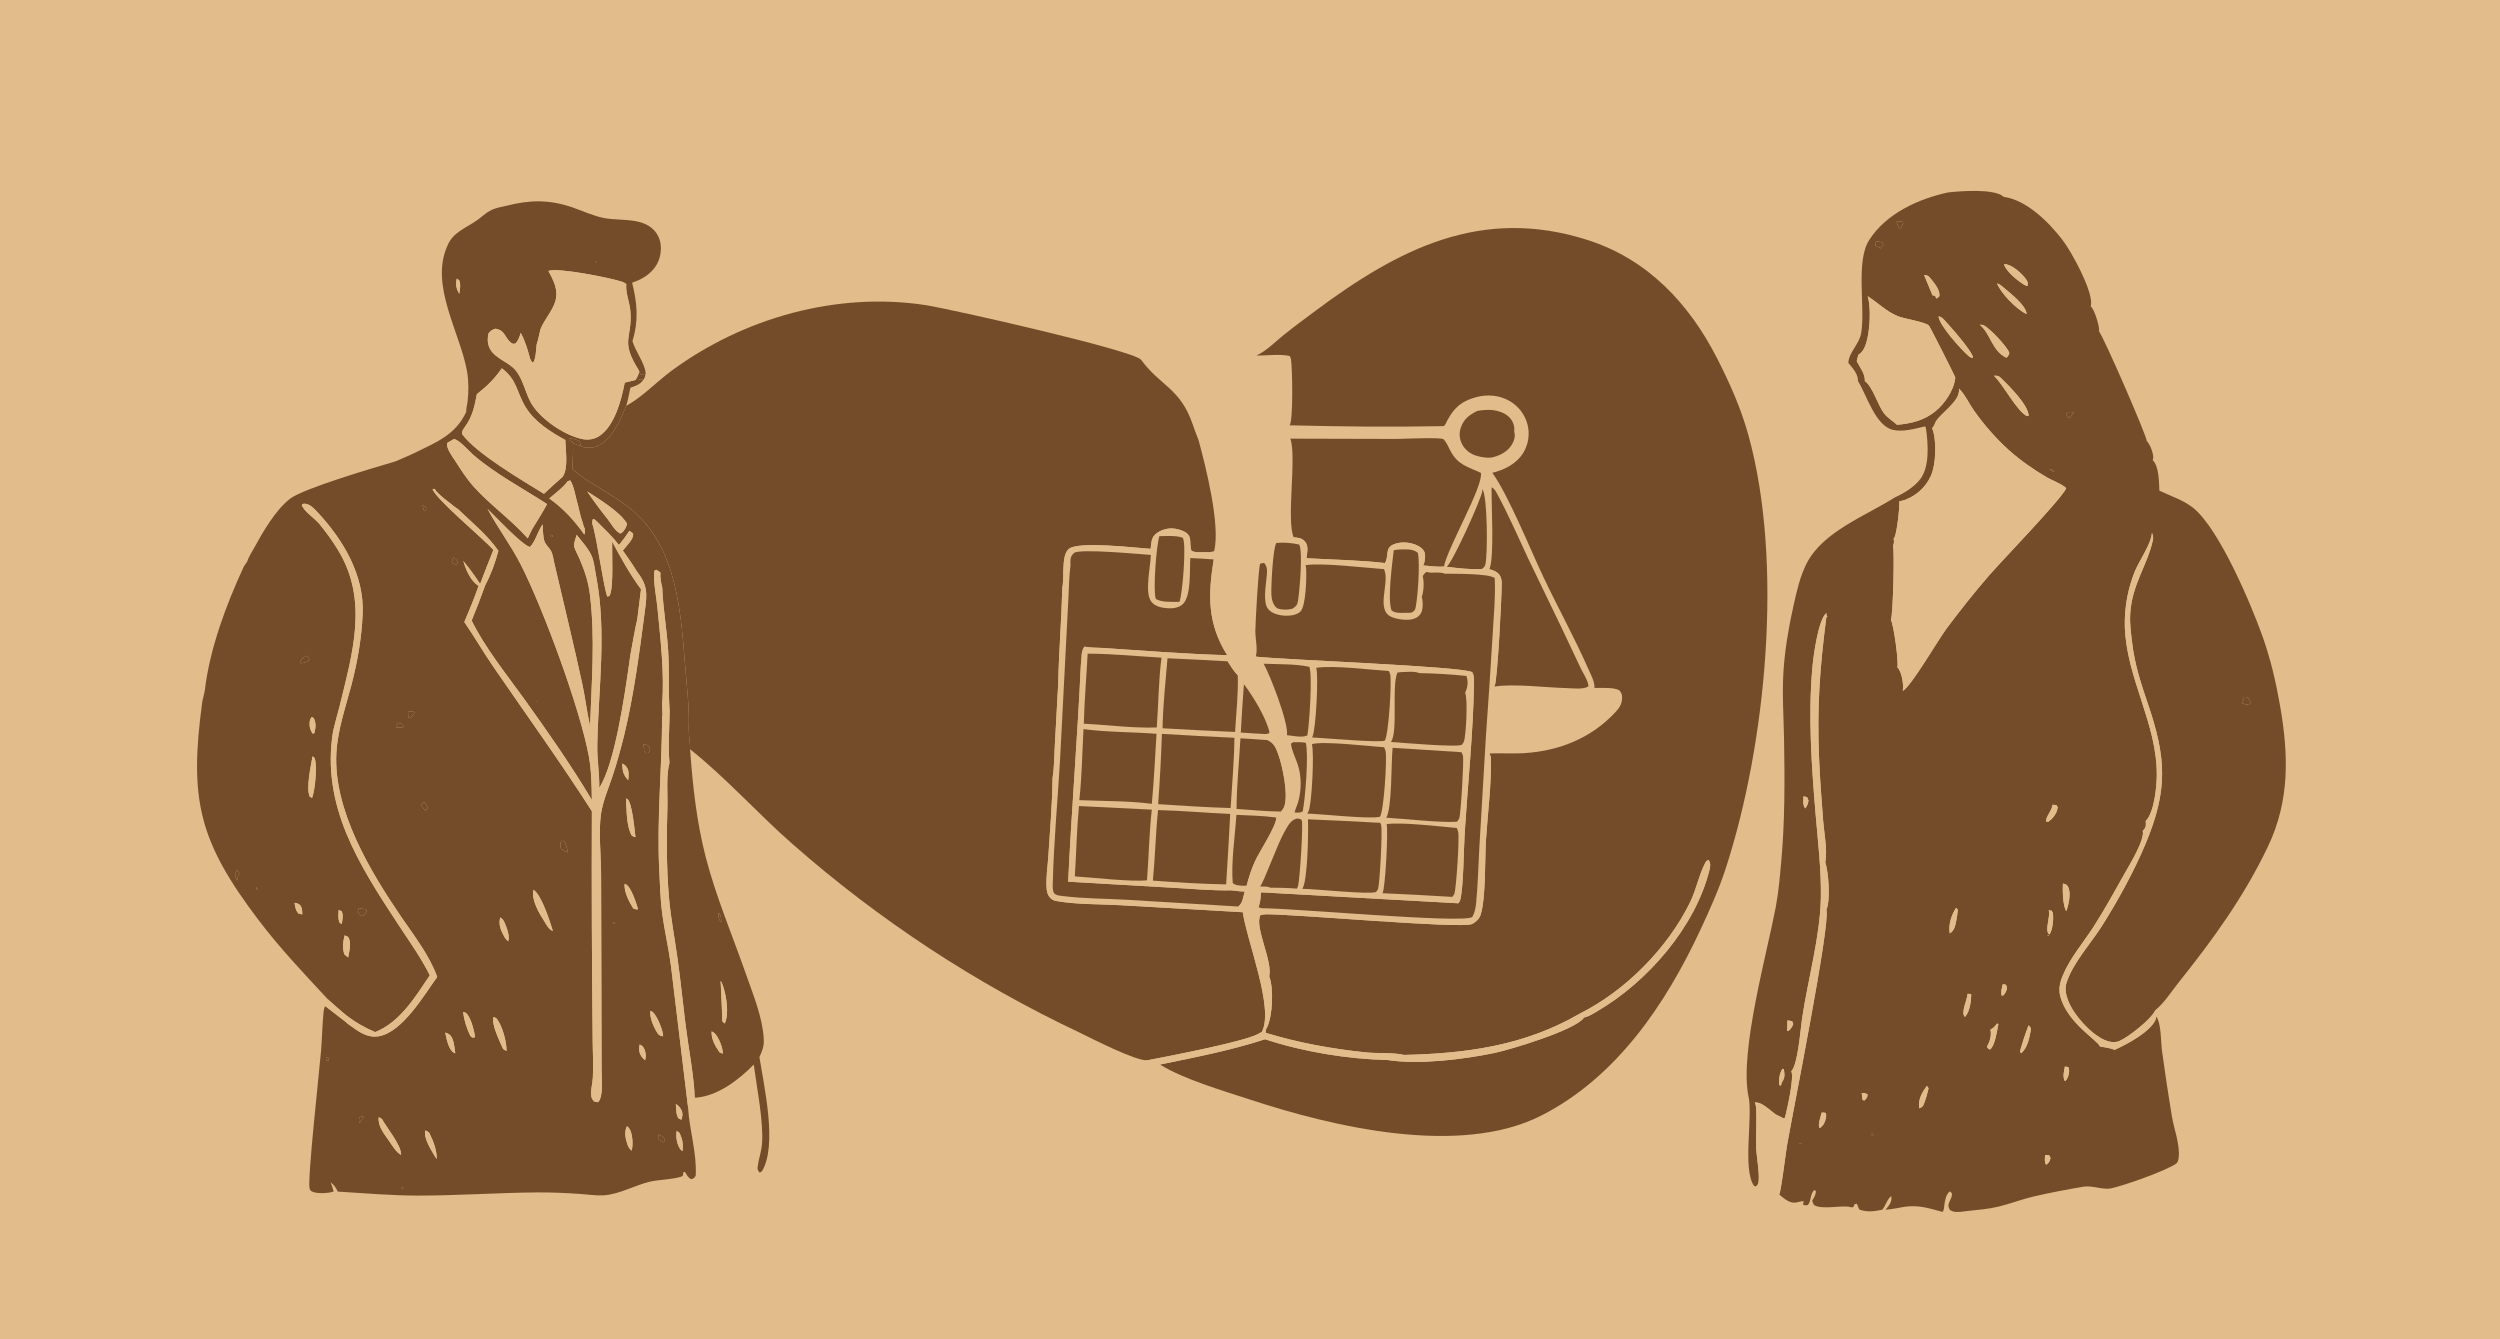 <?xml version="1.0" encoding="UTF-8"?> <svg xmlns="http://www.w3.org/2000/svg" width="560" height="300" viewBox="0 0 560 300" fill="none"><g clip-path="url(#clip0_1133_128)"><rect width="560" height="300" fill="#E2BC8A"></rect><path d="M414.027 81.281C414.128 78.95 416.498 77.076 416.908 74.593C417.866 68.797 415.613 58.567 418.699 53.764C422.53 47.801 429.703 44.55 436.37 43.104C439.028 42.813 446.518 42.186 448.731 44.007C448.766 44.034 448.793 44.068 448.823 44.099C453.981 44.773 458.977 49.824 461.982 53.724C464.048 56.406 468.739 65.02 468.397 68.176C468.373 68.401 468.362 68.398 468.294 68.577C469.157 69.319 470.143 72.651 470.203 73.806C470.211 73.962 470.192 74.081 470.178 74.24C471.362 75.753 480.932 97.807 480.858 98.731C481.597 99.564 482.343 101.378 482.33 102.507C482.327 102.714 482.267 102.864 482.191 103.052C483.647 104.474 483.611 107.954 483.701 109.914C486.239 111.117 489.174 112.043 491.362 113.835C497.123 118.551 504.201 135.228 506.791 142.503C508.615 147.628 509.799 152.718 510.733 158.071C512.641 169.044 512.945 179.285 508.034 189.592C502.691 200.803 495.793 210.338 488.074 219.994C486.44 222.041 484.8 224.653 482.775 226.29C482.762 226.329 482.751 226.369 482.734 226.406C481.849 228.306 476.748 232.348 474.717 233.198C473.718 233.616 472.486 233.412 471.522 233.002C468.357 231.655 464.553 227.404 463.31 224.248C462.805 222.973 462.457 221.502 462.892 220.162C464.385 215.554 468.376 211.341 470.944 207.251C474.492 201.598 478.021 195.186 480.598 189.037C485.685 176.897 485.254 169.709 481.097 157.563C479.596 153.176 478.214 148.938 477.644 144.306C477.381 142.166 477.06 139.92 477.158 137.764C477.47 130.975 480.929 126.902 482.24 121.033C482.381 120.398 482.27 119.927 482.026 119.331C481.99 121.59 479.167 125.674 478.22 127.961C476.621 131.902 475.852 136.131 475.961 140.383C476.316 151.994 483.234 162.087 483.12 173.7C483.093 176.245 482.555 182.013 480.636 183.905C480.69 184.647 480.774 185.224 480.231 185.845C480.153 185.932 480.055 186.009 479.968 186.083C480.505 188.016 477.06 193.651 476.078 195.388C473.792 199.437 471.525 203.591 469.016 207.506C466.717 211.093 463.665 214.595 462.05 218.546C461.398 220.135 461.073 221.617 461.534 223.298C463.155 229.194 469.882 233.004 470.398 234.415C471.495 234.61 472.66 234.744 473.694 235.162C476.352 233.952 481.768 231.132 482.897 228.298C482.99 228.063 482.981 227.913 482.973 227.664C484.133 229.14 484.021 233.313 484.274 235.293C484.942 240.216 485.683 245.128 486.494 250.029C486.97 252.839 488.36 256.465 488.023 259.272C487.96 259.802 487.86 260.388 487.379 260.708C484.928 262.342 475.945 265.522 472.953 266.174C471.014 266.595 468.723 265.479 466.673 265.824C463.057 266.433 459.267 267.16 455.692 267.974C453.018 268.583 450.449 269.599 447.789 270.254C445.536 270.81 443.176 271.007 440.871 271.251C439.862 271.358 438.415 271.659 437.432 271.349C437.177 271.268 436.949 271.133 436.731 270.98C436.479 270.391 436.335 270.108 436.563 269.466C436.834 268.7 437.348 268.127 437.209 267.266L436.761 266.869C435.925 267.504 435.683 268.81 435.55 269.804C435.472 270.385 435.515 271.014 435.121 271.476C432.086 270.638 429.73 269.848 426.526 270.341C425.134 270.555 423.754 270.901 422.348 270.975C423.051 270.183 423.725 269.407 423.687 268.282C423.681 268.138 423.673 268.071 423.657 267.936C422.823 268.4 422.329 270.178 421.637 270.977C419.861 271.351 418.251 271.57 416.492 270.948C416.289 270.517 416.107 270.089 415.944 269.641L415.45 269.723L415.143 270.395C414.7 270.474 414.505 270.436 414.079 270.293C412.013 270.058 408.204 270.928 406.491 270.01C406.127 269.815 406.062 269.288 405.934 268.907C406.363 268.305 406.803 267.493 406.738 266.747L406.398 266.576C405.426 267.467 405.782 268.913 404.962 269.923C404.449 270.001 404.354 270.045 403.863 269.823L404.042 269.075C403.412 269.052 402.788 269.299 402.161 269.379C400.792 269.555 399.557 268.386 398.553 267.574C399.003 266.611 399.986 258.356 400.274 256.684C401.618 248.901 410.034 207.173 409.124 203.767C410.05 201.619 409.615 195.451 408.861 193.146C408.872 193.094 408.882 193.042 408.893 192.989C409.358 190.321 408.603 186.589 408.386 183.841C408.025 179.253 407.682 174.635 407.484 170.038C406.982 158.42 407.636 149.721 409.092 138.31L409.347 138.151C409.051 137.799 409.108 137.742 409.121 137.299C407.224 138.885 406.184 147.194 405.969 149.591C405.017 160.34 405.782 171.548 406.689 182.289C407.213 188.493 407.976 194.804 407.875 201.039C407.731 209.719 404.968 219.437 403.673 228.102C403.29 230.654 402.736 238.437 401.256 239.954C401.932 241.412 400.317 248.355 399.861 250.278L399.611 250.55L397.762 249.631L396.959 249.01C395.895 248.194 394.412 246.787 393.066 246.964C393.193 247.254 393.313 247.561 393.337 247.879C393.579 250.929 393.28 254.088 393.386 257.155C393.446 258.983 394.317 263.697 393.834 265.066C393.726 265.337 393.516 265.54 393.329 265.761L392.906 265.636C390.212 261.893 392.783 249.666 391.597 245.281C389.751 235.198 395.732 213.865 397.768 203.196C398.414 199.819 398.694 196.307 399.006 192.883C399.823 183.954 399.788 174.559 399.628 165.593C399.538 160.57 399.177 155.475 399.492 150.459C399.793 145.643 400.651 140.572 401.702 135.86C402.427 132.614 403.187 129.101 404.721 126.136C408.394 119.039 417.98 115.523 424.39 111.451C426.45 110.517 428.774 109.123 430.151 107.309C432.271 104.519 431.907 99.382 431.418 96.012C431.399 95.833 431.313 95.666 431.245 95.499C429.043 96.009 426.298 96.811 424.031 96.295C420.117 95.404 418.17 88.612 416.289 85.516L416.188 85.354C416.232 83.727 414.985 82.47 414.027 81.281ZM418.355 66.353C419.153 68.957 418.865 73.909 418.113 76.55C417.812 77.608 417.323 78.864 416.318 79.423C416.145 79.916 416.001 80.382 415.906 80.896C416.601 82.302 417.82 83.71 417.725 85.363C419.5 86.615 420.608 90.729 422.014 92.574C422.837 93.654 423.858 94.183 424.829 95.065L424.924 95.154C428.131 94.883 430.962 94.194 433.533 92.12C435.613 90.444 437.701 87.389 437.977 84.644C437.967 84.584 437.956 84.524 437.942 84.464C437.877 84.157 432.379 73.283 432.097 72.955C431.383 72.127 426.434 71.392 425.063 70.812C422.47 69.715 420.668 67.822 418.355 66.353ZM438.789 87.034C439.335 89.941 434.025 92.897 433.408 94.895C433.275 95.322 433.08 95.582 432.806 95.93C433.875 98.649 433.674 104.025 432.515 106.601C431.367 109.118 429.249 111.065 426.643 112C426.249 112.146 425.848 112.225 425.429 112.276C425.587 113.356 424.878 119.667 424.33 120.443C424.281 120.514 424.224 120.58 424.17 120.648C424.3 121.391 424.286 121.561 424.042 122.275C424.379 123.391 424.05 137.763 423.564 138.827C424.221 140.179 425.315 148.165 425.014 149.487C425.096 149.575 425.193 149.668 425.264 149.771C426.067 150.971 426.45 153.378 426.219 154.784C428.253 153.543 434.109 143.36 436.031 140.79C439.039 136.765 442.194 132.779 445.484 128.978C448.438 125.562 461.846 111.721 462.829 109.369C462.202 108.567 459.569 107.554 458.583 106.98C455.594 105.237 452.45 103.062 449.879 100.732C447.004 98.126 444.298 95.013 442.08 91.835C441.037 90.344 440.206 88.446 438.925 87.166C438.881 87.121 438.835 87.078 438.789 87.034ZM445.06 234.449C445.264 234.837 445.384 234.918 445.758 235.109C446.936 234.155 447.298 230.944 447.637 229.46L447.36 229.243C446.942 229.786 446.605 230.216 445.994 230.563C445.951 230.588 445.905 230.611 445.859 230.635C446.152 231.919 445.739 233.34 445.06 234.449ZM399.676 240.175L399.573 239.443L399.234 239.446C398.604 240.548 398.384 241.796 398.571 243.054L398.876 243.205C398.973 242.974 399.071 242.791 399.087 242.538C399.663 241.686 399.804 241.169 399.676 240.175ZM424.821 49.678C424.984 50.147 425.28 51.071 425.734 51.315L426.339 50.03L426.192 49.64C425.695 49.566 425.315 49.58 424.821 49.678ZM420.206 54.029L420.114 55.04C420.518 55.475 420.901 55.21 421.268 55.659L421.881 54.745L421.713 54.33C421.216 54.205 420.722 54.061 420.206 54.029ZM448.899 59.187C449.32 60.777 451.997 62.931 453.411 63.779C453.599 63.89 453.938 64.078 454.152 64.058C454.299 63.328 454.253 63.167 453.819 62.543C452.969 61.33 450.903 59.469 449.399 59.204C449.22 59.172 449.081 59.174 448.899 59.187ZM431.006 61.63L432.882 66.144L433.479 66.276L433.729 66.89C433.927 66.752 434.397 66.521 434.429 66.29C434.597 65.011 433.311 63.415 432.523 62.467C432.189 62.062 431.902 61.686 431.348 61.627C431.201 61.612 431.169 61.621 431.006 61.63ZM447.333 63.463C448.164 65.672 451.644 69.232 453.816 70.279C453.862 70.301 453.914 70.306 453.962 70.32C453.816 68.412 450.509 65.856 449.073 64.626C448.541 64.172 448.012 63.675 447.333 63.463ZM434.231 70.86C434.364 72.856 439.3 78.284 440.912 79.701C441.328 80.063 441.436 80.097 441.966 80.163C441.987 78.856 436.571 72.786 435.439 71.58C435.111 71.228 434.72 70.919 434.231 70.86ZM443.489 72.76C445.929 74.802 446.198 78.625 449.44 80.134L449.727 79.854C449.833 79.653 450.14 79.224 450.075 79.019C449.627 77.655 445.617 73.419 444.303 72.85C444.067 72.748 443.738 72.743 443.489 72.76ZM446.641 84.162C448.897 86.352 451.63 91.892 454.022 93.215L454.421 93.125C454.383 90.791 450.05 86.452 448.288 84.737C447.672 84.138 447.474 84.156 446.641 84.162ZM463.364 92.309L462.775 92.776C462.873 93.288 463.111 93.35 463.511 93.664C463.834 93.239 464.151 92.849 464.537 92.482C464.102 92.278 463.839 92.273 463.364 92.309ZM459.023 105.07C459.457 105.375 459.655 105.64 460.193 105.611C459.797 105.228 459.566 105.153 459.023 105.07ZM502.352 156.108L502.634 156.769C502.572 156.829 502.501 156.882 502.447 156.948C502.333 157.082 502.251 157.331 502.175 157.493L502.816 157.718L503.709 157.923L504.127 157.48C503.992 156.759 503.91 156.689 503.389 156.162L502.352 156.108ZM403.99 178.367C403.922 179.347 403.798 180.239 404.351 181.086C404.856 180.446 405 180.113 405.098 179.303L404.821 178.613C404.533 178.502 404.3 178.411 403.99 178.367ZM459.761 180.269C459.617 181.671 458.399 182.625 458.276 183.997L458.8 184.072C459.628 183.602 460.543 182.379 460.801 181.467C460.861 181.247 460.899 181.037 460.923 180.811L460.627 180.335L459.761 180.269ZM462.091 197.915C462.001 199.284 462.061 203.015 462.856 204.084L462.932 203.89C463.399 202.521 463.975 199.946 463.223 198.602C462.919 198.057 462.658 198.075 462.091 197.915ZM438.176 203.345C437.174 204.821 436.408 207.141 436.726 208.932C436.737 208.983 436.748 209.033 436.758 209.084C437.828 208.38 437.95 207.433 438.208 206.21C438.377 205.41 438.469 204.6 438.55 203.788L438.176 203.345ZM458.903 203.889C459.387 205.264 457.845 208.67 459.094 209.321L458.754 209.746L458.64 209.293L458.643 209.566L459.14 209.335L459.085 209.375L459.113 209.32C459.851 207.999 460.022 205.918 459.843 204.434L459.539 203.994L458.903 203.889ZM448.625 220.449C448.438 221.287 448.128 222.172 448.381 223.022L448.764 222.966C449.285 222.367 449.437 221.995 449.581 221.223L449.336 220.588L448.625 220.449ZM440.733 222.62C440.69 223.914 439.167 226.826 440.114 227.763C440.125 227.774 440.141 227.776 440.157 227.782C441.238 226.631 441.545 224.253 441.558 222.734C441.249 222.621 441.062 222.595 440.733 222.62ZM400.363 228.591C400.377 229.375 400.361 230.149 400.325 230.933C400.608 230.951 400.521 231.002 400.632 230.921C401.186 230.415 401.433 230.088 401.683 229.373L401.463 228.77C401.08 228.661 400.765 228.587 400.363 228.591ZM454.394 229.68C453.656 231.611 453.02 233.526 452.475 235.52L452.714 235.926C454.229 234.743 454.633 232.277 454.943 230.468C454.777 230.04 454.752 229.961 454.394 229.68ZM462.533 238.91C462.34 239.992 462.015 241.069 462.484 242.092L462.615 242.17C463.206 241.589 463.445 240.761 463.486 239.943C463.5 239.642 463.424 239.34 463.334 239.055C463.044 238.98 462.832 238.918 462.533 238.91ZM431.633 243.254C430.601 244.561 429.646 246.276 429.887 248.02C429.898 248.105 429.917 248.189 429.931 248.274C430.854 247.853 430.797 247.692 431.152 246.741C431.511 245.783 431.755 244.791 431.999 243.8C431.891 243.622 431.785 243.397 431.633 243.254ZM417.016 244.88L417.201 246.335L417.546 246.523L417.725 246.431C418.181 245.896 418.289 245.841 418.333 245.15C417.779 244.824 417.665 244.847 417.016 244.88ZM408.052 249.225C407.845 250.123 407.153 251.917 407.552 252.696L407.753 252.596C408.543 252.035 408.877 251.207 409.035 250.264C409.089 249.949 409.056 249.627 409.002 249.314C408.649 249.212 408.418 249.188 408.052 249.225ZM419.324 253.765C419.18 253.775 419.066 253.894 419.063 254.039C419.06 254.184 419.169 254.308 419.313 254.325C419.457 254.341 419.59 254.246 419.62 254.104C419.639 254.018 419.614 253.927 419.557 253.861C419.498 253.794 419.413 253.759 419.324 253.765ZM402.837 256.015C403.116 256.112 403.45 256.277 403.746 256.285C403.437 256.164 403.173 256.035 402.837 256.015ZM458.105 258.727C458.07 259.531 457.91 260.14 458.298 260.855L458.515 260.814C459.015 260.345 459.183 260.045 459.316 259.373L459.023 258.779C458.719 258.755 458.409 258.713 458.105 258.727Z" fill="#754C29"></path><path d="M425.733 51.316C425.279 51.071 424.983 50.147 424.82 49.679C425.314 49.581 425.695 49.567 426.191 49.641L426.338 50.03L425.733 51.316Z" fill="#754C29"></path><path d="M421.267 55.659C420.901 55.211 420.518 55.475 420.113 55.04L420.206 54.029C420.721 54.062 421.216 54.206 421.712 54.33L421.881 54.745L421.267 55.659Z" fill="#754C29"></path><path d="M454.152 64.058C453.937 64.079 453.598 63.89 453.411 63.78C451.996 62.931 449.319 60.778 448.898 59.187C449.08 59.175 449.219 59.173 449.398 59.205C450.902 59.469 452.968 61.33 453.818 62.543C454.252 63.167 454.298 63.328 454.152 64.058Z" fill="#E2BC8A"></path><path d="M433.729 66.89L433.479 66.276L432.882 66.144L431.006 61.63C431.169 61.622 431.201 61.612 431.348 61.627C431.902 61.686 432.19 62.062 432.523 62.467C433.311 63.416 434.598 65.011 434.429 66.291C434.397 66.521 433.927 66.753 433.729 66.89Z" fill="#E2BC8A"></path><path d="M453.962 70.321C453.913 70.307 453.861 70.301 453.815 70.279C451.643 69.233 448.163 65.672 447.332 63.463C448.011 63.676 448.54 64.172 449.072 64.626C450.508 65.857 453.815 68.412 453.962 70.321Z" fill="#E2BC8A"></path><path d="M416.317 79.424C417.321 78.865 417.81 77.609 418.111 76.55C418.863 73.909 419.151 68.957 418.353 66.353C420.666 67.822 422.469 69.715 425.061 70.812C426.432 71.392 431.382 72.127 432.096 72.956C432.378 73.284 437.876 84.158 437.941 84.465C437.954 84.524 437.965 84.585 437.976 84.645C437.699 87.389 435.611 90.444 433.532 92.121C430.961 94.195 428.129 94.884 424.923 95.154L424.828 95.066C423.856 94.183 422.835 93.655 422.013 92.575C420.606 90.729 419.499 86.616 417.723 85.363C417.818 83.711 416.599 82.302 415.904 80.896C415.999 80.383 416.143 79.916 416.317 79.424Z" fill="#E2BC8A"></path><path d="M441.965 80.163C441.436 80.097 441.327 80.064 440.912 79.701C439.299 78.285 434.363 72.856 434.23 70.86C434.719 70.92 435.11 71.229 435.439 71.58C436.571 72.787 441.987 78.857 441.965 80.163Z" fill="#E2BC8A"></path><path d="M449.727 79.854L449.439 80.134C446.198 78.625 445.929 74.802 443.488 72.761C443.738 72.743 444.067 72.748 444.303 72.85C445.617 73.419 449.627 77.656 450.074 79.019C450.14 79.225 449.833 79.653 449.727 79.854Z" fill="#E2BC8A"></path><path d="M454.421 93.125L454.022 93.216C451.63 91.893 448.897 86.353 446.641 84.162C447.474 84.157 447.672 84.138 448.289 84.738C450.05 86.452 454.383 90.792 454.421 93.125Z" fill="#E2BC8A"></path><path d="M432.806 95.93C433.08 95.582 433.275 95.322 433.408 94.896C434.025 92.897 439.335 89.941 438.789 87.034C438.835 87.078 438.882 87.122 438.925 87.166C440.206 88.446 441.037 90.344 442.08 91.835C444.298 95.014 447.004 98.126 449.879 100.732C452.45 103.063 455.594 105.237 458.583 106.98C459.569 107.554 462.202 108.568 462.829 109.369C461.846 111.722 448.438 125.562 445.484 128.978C442.194 132.779 439.039 136.765 436.031 140.79C434.109 143.36 428.253 153.543 426.22 154.784C426.45 153.378 426.068 150.971 425.264 149.771C425.193 149.669 425.096 149.575 425.014 149.488C425.316 148.165 424.221 140.179 423.564 138.827C424.05 137.763 424.379 123.391 424.042 122.275C424.287 121.562 424.3 121.391 424.17 120.648C424.224 120.58 424.281 120.514 424.33 120.444C424.878 119.667 425.587 113.356 425.43 112.276C425.848 112.225 426.249 112.146 426.643 112C429.249 111.065 431.367 109.119 432.515 106.601C433.675 104.025 433.875 98.649 432.806 95.93Z" fill="#E2BC8A"></path><path d="M463.509 93.664C463.11 93.351 462.871 93.288 462.773 92.776L463.363 92.309C463.838 92.273 464.101 92.279 464.535 92.483C464.15 92.85 463.832 93.239 463.509 93.664Z" fill="#754C29"></path><path d="M460.192 105.612C459.654 105.641 459.456 105.376 459.021 105.071C459.564 105.153 459.795 105.228 460.192 105.612Z" fill="#754C29"></path><path d="M480.634 183.905C482.554 182.014 483.091 176.245 483.118 173.7C483.233 162.087 476.315 151.995 475.959 140.383C475.851 136.131 476.619 131.903 478.218 127.961C479.166 125.675 481.989 121.59 482.024 119.332C482.269 119.928 482.38 120.398 482.239 121.033C480.928 126.903 477.469 130.975 477.157 137.765C477.059 139.92 477.379 142.166 477.643 144.307C478.213 148.938 479.595 153.176 481.096 157.563C485.252 169.71 485.684 176.897 480.596 189.037C478.02 195.186 474.491 201.598 470.942 207.251C468.374 211.342 464.383 215.555 462.89 220.162C462.456 221.503 462.803 222.973 463.308 224.248C464.552 227.404 468.355 231.656 471.521 233.002C472.484 233.413 473.717 233.616 474.716 233.199C476.747 232.348 481.848 228.306 482.733 226.406C482.749 226.369 482.76 226.329 482.774 226.291L483.192 226.797L482.972 227.664C482.98 227.914 482.988 228.063 482.896 228.298C481.766 231.133 476.35 233.953 473.693 235.162C472.658 234.744 471.494 234.611 470.397 234.415C469.881 233.004 463.154 229.194 461.533 223.299C461.071 221.617 461.397 220.136 462.049 218.546C463.664 214.595 466.715 211.094 469.015 207.506C471.523 203.591 473.79 199.437 476.076 195.388C477.059 193.651 480.504 188.017 479.967 186.083C480.053 186.009 480.151 185.932 480.23 185.845C480.773 185.224 480.689 184.647 480.634 183.905Z" fill="#E2BC8A"></path><path d="M401.255 239.955C402.735 238.437 403.289 230.654 403.671 228.102C404.966 219.437 407.73 209.719 407.874 201.039C407.974 194.805 407.212 188.494 406.688 182.289C405.781 171.548 405.015 160.34 405.968 149.591C406.183 147.194 407.222 138.885 409.12 137.299C409.106 137.743 409.049 137.799 409.345 138.151L409.09 138.31C407.635 149.722 406.981 158.42 407.483 170.038C407.681 174.636 408.023 179.253 408.384 183.841C408.602 186.59 409.356 190.321 408.892 192.989C408.881 193.042 408.87 193.094 408.859 193.146C409.614 195.452 410.049 201.619 409.123 203.768C410.032 207.173 401.616 248.901 400.272 256.684C399.985 258.356 399.002 266.611 398.551 267.575C396.792 267.057 395.272 266.184 393.833 265.066C394.316 263.698 393.445 258.984 393.385 257.155C393.279 254.088 393.578 250.929 393.336 247.88C393.312 247.561 393.192 247.254 393.064 246.964C394.411 246.787 395.893 248.194 396.958 249.01L397.761 249.631L399.61 250.55L399.86 250.279C400.316 248.355 401.931 241.413 401.255 239.955Z" fill="#E2BC8A"></path><path d="M502.815 157.718L502.174 157.493C502.25 157.331 502.331 157.082 502.445 156.948C502.5 156.882 502.57 156.829 502.633 156.769L502.35 156.108L503.387 156.162C503.909 156.689 503.99 156.759 504.126 157.48L503.708 157.923L502.815 157.718Z" fill="#754C29"></path><path d="M404.351 181.087C403.797 180.239 403.922 179.348 403.99 178.367C404.299 178.411 404.532 178.502 404.82 178.614L405.097 179.304C404.999 180.114 404.856 180.446 404.351 181.087Z" fill="#E2BC8A"></path><path d="M458.799 184.072L458.275 183.998C458.398 182.625 459.617 181.671 459.76 180.27L460.626 180.335L460.922 180.811C460.898 181.038 460.86 181.247 460.8 181.467C460.542 182.379 459.627 183.602 458.799 184.072Z" fill="#E2BC8A"></path><path d="M462.931 203.89L462.855 204.084C462.06 203.015 462 199.284 462.09 197.916C462.657 198.076 462.918 198.057 463.222 198.603C463.974 199.947 463.398 202.521 462.931 203.89Z" fill="#E2BC8A"></path><path d="M436.758 209.084C436.747 209.034 436.736 208.983 436.725 208.932C436.407 207.141 437.173 204.821 438.175 203.346L438.549 203.788C438.468 204.601 438.376 205.411 438.207 206.211C437.95 207.433 437.827 208.381 436.758 209.084Z" fill="#E2BC8A"></path><path d="M459.111 209.32L459.084 209.375L459.138 209.335L458.642 209.566L458.639 209.294L458.753 209.746L459.092 209.322C457.843 208.67 459.385 205.264 458.902 203.889L459.537 203.994L459.842 204.434C460.021 205.918 459.85 207.999 459.111 209.32Z" fill="#E2BC8A"></path><path d="M448.763 222.966L448.38 223.023C448.128 222.173 448.437 221.287 448.625 220.449L449.336 220.588L449.58 221.223C449.436 221.995 449.284 222.367 448.763 222.966Z" fill="#E2BC8A"></path><path d="M440.156 227.782C440.14 227.776 440.124 227.774 440.113 227.763C439.165 226.826 440.688 223.914 440.732 222.62C441.06 222.595 441.247 222.621 441.557 222.734C441.543 224.253 441.237 226.631 440.156 227.782Z" fill="#E2BC8A"></path><path d="M400.631 230.921C400.52 231.002 400.607 230.951 400.324 230.933C400.36 230.15 400.376 229.375 400.362 228.591C400.764 228.587 401.079 228.661 401.462 228.77L401.682 229.373C401.432 230.089 401.185 230.415 400.631 230.921Z" fill="#E2BC8A"></path><path d="M445.859 230.636C445.905 230.612 445.951 230.588 445.994 230.563C446.605 230.216 446.942 229.786 447.36 229.244L447.637 229.46C447.298 230.944 446.937 234.155 445.758 235.11C445.384 234.919 445.264 234.837 445.061 234.449C445.739 233.341 446.152 231.919 445.859 230.636Z" fill="#E2BC8A"></path><path d="M452.714 235.926L452.475 235.521C453.02 233.526 453.656 231.611 454.394 229.681C454.752 229.961 454.777 230.04 454.942 230.469C454.633 232.278 454.228 234.744 452.714 235.926Z" fill="#E2BC8A"></path><path d="M462.614 242.17L462.484 242.093C462.014 241.069 462.34 239.993 462.533 238.91C462.831 238.918 463.043 238.98 463.334 239.055C463.423 239.34 463.499 239.642 463.486 239.944C463.445 240.761 463.206 241.59 462.614 242.17Z" fill="#E2BC8A"></path><path d="M399.086 242.539C399.07 242.791 398.972 242.974 398.875 243.205L398.57 243.054C398.383 241.797 398.603 240.548 399.233 239.446L399.572 239.443L399.675 240.176C399.803 241.17 399.662 241.686 399.086 242.539Z" fill="#E2BC8A"></path><path d="M429.929 248.274C429.915 248.189 429.896 248.105 429.885 248.02C429.644 246.276 430.599 244.561 431.631 243.254C431.783 243.397 431.889 243.622 431.998 243.8C431.753 244.792 431.509 245.784 431.151 246.741C430.795 247.692 430.852 247.853 429.929 248.274Z" fill="#E2BC8A"></path><path d="M417.724 246.431L417.545 246.523L417.2 246.335L417.016 244.88C417.664 244.847 417.779 244.824 418.332 245.15C418.289 245.841 418.18 245.896 417.724 246.431Z" fill="#E2BC8A"></path><path d="M407.752 252.597L407.551 252.696C407.152 251.917 407.845 250.124 408.051 249.225C408.417 249.188 408.648 249.213 409.001 249.315C409.055 249.627 409.088 249.949 409.034 250.264C408.876 251.207 408.542 252.036 407.752 252.597Z" fill="#E2BC8A"></path><path d="M419.619 254.104C419.589 254.246 419.456 254.342 419.312 254.325C419.168 254.308 419.06 254.185 419.063 254.04C419.065 253.894 419.179 253.776 419.323 253.765C419.413 253.759 419.497 253.794 419.557 253.861C419.614 253.928 419.638 254.018 419.619 254.104Z" fill="#754C29"></path><path d="M403.745 256.285C403.45 256.277 403.116 256.112 402.836 256.015C403.173 256.035 403.436 256.164 403.745 256.285Z" fill="#754C29"></path><path d="M458.516 260.815L458.298 260.855C457.91 260.141 458.07 259.531 458.106 258.727C458.41 258.714 458.719 258.756 459.023 258.78L459.316 259.373C459.183 260.045 459.015 260.346 458.516 260.815Z" fill="#E2BC8A"></path><path d="M333.629 168.775C336.211 168.657 338.771 168.868 341.361 168.709C349.291 168.223 356.54 165.311 361.956 159.415C362.833 158.462 363.384 157.517 363.352 156.16C363.335 155.425 363.156 155.174 362.714 154.613C361.329 153.881 358.763 154.163 357.154 154.101C357.3 152.831 356.298 151.02 355.796 149.875C352.699 142.814 348.941 136.063 345.648 129.098C342.836 123.152 337.818 110.765 334.276 105.91C337.034 105.235 339.684 103.911 341.223 101.418C342.377 99.516 342.713 97.229 342.159 95.075C341.581 92.849 340.126 90.952 338.128 89.814C335.818 88.471 333.062 88.285 330.516 89.001C327.361 89.888 325.77 91.295 324.244 94.083C324.008 94.515 323.796 95.148 323.405 95.45C311.946 95.68 300.335 95.551 288.875 95.271C289.733 94.075 289.475 82.33 289.185 80.531C289.13 80.202 289.071 80.011 288.878 79.739C286.603 79.241 283.774 79.668 281.426 79.652C281.499 79.616 281.575 79.581 281.648 79.544C283.818 78.472 285.797 76.428 287.692 74.915C289.956 73.107 292.299 71.382 294.62 69.651C313.36 55.688 331.903 46.162 355.669 53.775C369.058 58.064 378.346 67.972 384.614 80.234C387.473 85.828 389.998 91.498 391.67 97.572C399.521 126.06 395.645 166.552 386.593 194.435C385.035 199.242 382.991 203.782 380.854 208.352C373.079 225.002 362.095 241.303 345.26 249.877C326.981 259.188 298.559 252.401 280.052 246.321C273.933 244.31 265.172 241.771 259.836 238.459C267.666 236.852 275.773 235.276 283.372 232.793C292.044 235.642 301.812 237.235 310.923 237.453C317.772 238.551 327.882 237.293 334.734 235.871C338.15 235.162 352.992 230.723 354.832 227.924C355.94 227.673 356.92 227.022 357.889 226.453C369.053 219.903 379.763 207.652 382.926 194.857C383.146 193.969 383.203 193.422 382.736 192.639C382.212 192.747 382.103 193.022 381.87 193.484C380.488 196.21 379.934 199.361 378.574 202.128C373.511 212.428 364.104 221.935 353.806 227.089C341.524 234.22 328.485 235.982 314.558 236.305C311.886 235.703 308.683 236.019 305.911 235.732C298.366 234.95 290.787 233.583 283.535 231.357L283.538 230.674C283.638 230.514 283.728 230.353 283.809 230.181C285.085 227.484 285.343 221.461 284.303 218.666C285.148 215.361 280.872 207.431 282.36 204.973L283.443 204.795C289.98 204.736 327.252 208.099 329.709 206.99C330.494 206.635 331.344 205.832 331.626 205.011C332.848 201.473 332.595 192.338 332.858 188.19C333.236 182.206 334.086 175.977 333.969 169.99C333.961 169.54 333.83 169.173 333.629 168.775Z" fill="#754C29"></path><path d="M140.294 90.892C143.89 88.936 147.128 85.475 150.471 83.018C166.589 71.165 187.521 65.297 207.355 68.351C212.883 69.202 254.081 78.518 255.602 80.594C260.017 86.56 264.323 86.917 267.126 94.945C267.575 96.166 267.988 97.416 268.483 98.618C270.082 104.454 273.431 117.782 271.959 123.453C271.245 123.712 270.586 123.699 269.841 123.699C268.942 123.687 267.683 123.821 266.898 123.382C266.245 121.626 267.328 120.031 265.124 119.009C263.632 118.318 261.958 118.138 260.403 118.734C259.558 119.057 258.585 119.653 258.19 120.503C257.877 121.176 257.843 122.202 257.736 122.94C254.47 122.73 241.458 121.15 239.397 122.981C238.166 124.074 238.279 126.574 238.171 128.093C238.198 129.375 238.14 130.572 237.951 131.84C237.778 138.971 237.177 146.091 237.035 153.22L236.28 166.969C236.147 169.349 236.162 171.9 235.773 174.25C235.714 180.091 235.199 185.983 234.826 191.813C234.677 194.157 234.245 196.778 234.453 199.111C234.519 199.855 234.699 200.513 235.217 201.08C235.639 201.542 236.065 201.727 236.664 201.833C241.154 202.63 246.221 202.5 250.802 202.756L278.023 204.32L278.393 204.359C279.204 210.555 285.519 225.978 282.63 231.175L282.177 231.397C279.677 233.222 260.849 236.746 256.948 237.515C254.283 237.63 244.53 232.612 241.742 231.261C218.517 220.289 196.942 206.121 177.643 189.17C169.759 182.286 162.76 174.33 154.581 167.836C154.59 166.736 154.466 165.67 154.332 164.579L154.274 163.043C154.445 158.913 153.92 154.489 153.575 150.367C152.501 137.506 151.929 122.243 140.768 113.58C136.793 110.495 132.109 108.406 128.245 105.137C128.229 103.164 128.466 101.226 128.335 99.246C128.932 99.509 129.5 99.783 130.145 99.906C130.224 99.945 130.302 99.986 130.383 100.021C131.343 100.44 132.735 100.344 133.692 99.968C137.117 98.624 138.946 94.002 140.294 90.892Z" fill="#754C29"></path><path d="M334.683 102.355C333.562 102.723 331.987 102.442 330.869 102.139C329.443 101.752 328.219 100.836 327.518 99.526C326.91 98.383 326.799 97.039 327.214 95.812C327.858 93.863 329.161 92.909 330.939 92.037C331.954 91.868 333.182 91.755 334.211 91.848C335.666 91.98 337.406 92.575 338.34 93.754C339.032 94.628 339.323 95.625 339.173 96.724C339.187 96.763 339.2 96.802 339.214 96.842C339.464 97.695 339.192 98.622 338.78 99.38C337.905 100.983 336.377 101.854 334.683 102.355Z" fill="#754C29"></path><path d="M289.77 120.359C288.106 116.322 290.506 102.281 289.029 98.262L312.673 98.324C314.131 98.314 322.859 97.89 323.361 98.403C324.051 99.108 324.412 100.059 324.86 100.923C326.543 104.156 328.663 104.495 331.717 105.917C332.331 108.879 324.246 122.657 323.44 126.92C321.911 127.008 320.299 126.777 318.77 126.665C319.191 125.987 319.33 124.662 319.137 123.876C318.952 123.128 318.265 122.585 317.606 122.251C316.121 121.502 314.082 121.27 312.494 121.814C310.061 122.647 311.193 124.323 310.297 126.003C310.276 126.044 310.251 126.083 310.227 126.123C304.45 125.456 298.442 125.379 292.626 125.04C292.692 124.816 292.719 124.598 292.746 124.368C292.873 123.294 293.058 122.146 292.276 121.258C291.603 120.493 290.718 120.446 289.77 120.359Z" fill="#754C29"></path><path d="M333.607 127.496C333.632 127.442 333.656 127.388 333.678 127.333C334.753 124.653 334.034 112.581 334.118 109.159C334.873 109.532 335.22 110.362 335.614 111.094C338.054 115.637 340.096 120.397 342.289 125.062L349.744 140.511L354.064 149.651C354.552 150.682 355.326 151.829 355.66 152.893C355.744 153.157 355.785 153.43 355.809 153.705C354.949 154.525 352.036 154.159 350.855 154.13C346.131 154.016 339.135 153.089 334.726 153.796C334.764 153.714 334.802 153.632 334.837 153.549C335.445 152.085 336.417 133.313 336.379 130.579C336.371 130.061 336.292 129.521 336.048 129.057C335.549 128.11 334.577 127.753 333.607 127.496Z" fill="#754C29"></path><path d="M324.067 126.967C325.501 125.728 331.81 111.811 332.049 109.942C332.068 109.79 332.057 109.695 332.052 109.536C333.219 111.268 333.249 123.97 332.744 126.338C332.619 126.935 332.413 127.065 331.968 127.441C329.494 127.634 326.535 127.263 324.067 126.967Z" fill="#754C29"></path><path d="M257.736 122.94C257.843 122.202 257.877 121.176 258.19 120.503C258.585 119.654 259.558 119.057 260.403 118.734C261.958 118.138 263.632 118.318 265.124 119.009C267.328 120.031 266.245 121.626 266.898 123.382C267.683 123.821 268.942 123.687 269.841 123.699C271.258 123.908 272.668 124.012 274.098 124.105C273.452 124.312 272.951 124.329 272.568 124.909L272.551 125.321L271.869 125.314C270.127 125.207 268.374 125.051 266.631 125.003C266.436 127.536 266.929 133.717 264.83 135.441C263.71 136.36 262.017 136.355 260.659 136.154C259.563 135.992 258.463 135.596 257.812 134.648C256.372 132.55 257.737 126.898 257.788 124.301C255.528 124.159 241.771 122.828 240.586 123.867C239.976 124.402 239.785 124.906 239.764 125.711C239.756 126.018 239.774 126.327 239.792 126.633C239.492 128.947 239.446 131.3 239.342 133.63L237.44 170.439C236.91 179.456 236.056 188.559 235.831 197.583C235.812 198.392 235.71 199.358 236.115 200.078C236.616 200.587 237.195 200.603 237.874 200.69C242.609 201.298 247.571 201.276 252.354 201.548L277.339 203.059L277.931 203.176L281.925 203.237L282.647 203.449C289.032 203.384 327.979 206.938 329.801 205.399C330.36 204.412 330.547 203.353 330.656 202.238C331.055 198.221 331.131 194.144 331.359 190.114L332.85 164.853C333.403 157.217 333.908 149.577 334.367 141.934C334.606 137.811 335.016 133.614 334.823 129.487C333.46 128.411 325.672 128.56 323.641 128.509C322.726 128.124 321.401 128.282 320.41 128.279L319.498 128.11C319.115 128.413 318.917 128.636 318.692 129.071C319.036 130.501 318.931 132.345 318.464 133.735C318.784 134.631 318.765 136.241 318.404 137.129C318.122 137.821 317.562 138.265 316.889 138.545C315.529 139.113 312.944 138.766 311.639 138.166C308.117 136.547 311.31 130.664 310.091 127.662C310.067 127.603 310.039 127.544 310.015 127.486C305.734 127.187 296.158 126.008 292.426 126.607C292.871 125.884 292.811 125.879 292.626 125.039C298.442 125.379 304.45 125.456 310.227 126.123C310.251 126.083 310.276 126.044 310.297 126.003C311.193 124.323 310.061 122.647 312.494 121.814C314.082 121.27 316.121 121.501 317.606 122.251C318.265 122.585 318.952 123.127 319.137 123.876C319.33 124.662 319.191 125.987 318.77 126.665C320.299 126.777 321.911 127.008 323.44 126.92L324.067 126.966C326.535 127.262 329.494 127.634 331.967 127.44L333.607 127.496C334.576 127.753 335.548 128.11 336.048 129.057C336.292 129.521 336.371 130.061 336.379 130.579C336.417 133.313 335.445 152.085 334.837 153.549C334.802 153.632 334.764 153.714 334.726 153.796C335.198 155.753 334.557 167.162 333.629 168.775C333.83 169.173 333.96 169.54 333.968 169.99C334.085 175.977 333.235 182.205 332.858 188.19C332.594 192.338 332.847 201.473 331.625 205.011C331.343 205.831 330.493 206.635 329.709 206.989C327.252 208.099 289.98 204.736 283.442 204.795C283.095 204.626 282.459 204.596 282.066 204.523C280.896 204.637 279.571 204.43 278.393 204.359L278.023 204.32L250.802 202.756C246.221 202.5 241.154 202.631 236.664 201.833C236.065 201.727 235.639 201.542 235.217 201.08C234.698 200.513 234.519 199.855 234.453 199.111C234.245 196.778 234.677 194.158 234.826 191.813C235.199 185.983 235.714 180.091 235.773 174.25C236.162 171.9 236.147 169.349 236.28 166.969L237.035 153.22C237.177 146.091 237.778 138.971 237.951 131.84C238.14 130.572 238.198 129.375 238.171 128.093C238.279 126.574 238.166 124.074 239.397 122.981C241.458 121.15 254.47 122.73 257.736 122.94ZM259.694 120.1C259.018 122.347 258.247 132.064 258.892 134.139C260.172 135.001 262.666 134.792 264.195 134.818C264.91 132.957 265.736 122.218 265.002 120.594C264.921 120.415 264.759 120.409 264.576 120.351C263.199 119.915 261.158 120.086 259.694 120.1ZM312.195 123.256C311.864 126.407 310.762 133.937 311.687 136.689C312.355 137.348 313.542 137.292 314.419 137.286C315 137.281 315.58 137.268 316.161 137.247C316.818 136.799 316.962 136.792 317.114 135.997C317.622 133.356 318.075 126.481 317.627 123.882C316.628 122.912 315 123.066 313.675 123.082C313.17 123.088 312.689 123.148 312.195 123.256Z" fill="#E2BC8A"></path><path d="M264.195 134.818C262.666 134.793 260.172 135.001 258.892 134.14C258.247 132.064 259.018 122.347 259.694 120.1C261.158 120.087 263.2 119.915 264.576 120.351C264.759 120.409 264.921 120.415 265.002 120.595C265.736 122.219 264.91 132.958 264.195 134.818Z" fill="#754C29"></path><path d="M281.189 124.469C281.654 124.538 282.126 124.612 282.593 124.647C284.594 124.798 283.725 121.945 285.001 120.901C286.277 119.856 288.248 120.251 289.771 120.359C290.718 120.447 291.603 120.493 292.277 121.259C293.059 122.146 292.874 123.294 292.746 124.368C292.719 124.598 292.692 124.816 292.627 125.04C292.812 125.879 292.871 125.884 292.426 126.607C292.486 126.804 292.532 126.969 292.551 127.176C292.733 129.005 292.529 135.721 291.324 136.953C290.517 137.777 289.035 137.953 287.944 137.919C286.657 137.88 284.955 137.495 284.086 136.454C282.832 134.951 283.565 131.286 283.706 129.397C283.804 128.086 284.051 127.121 283.155 126.082C281.852 125.418 274.579 125.458 272.552 125.321L272.568 124.909C272.952 124.329 273.452 124.313 274.098 124.105C276.441 124.232 278.846 124.486 281.189 124.469ZM285.919 121.623C285.134 122.532 284.689 131.554 284.792 133.221C284.862 134.356 285.126 135.415 285.992 136.198C286.779 136.634 288.601 136.654 289.478 136.347C289.516 136.334 289.554 136.312 289.592 136.295C290.336 135.775 290.588 135.556 290.743 134.639C291.098 132.521 291.897 123.36 291.012 121.981C289.478 121.612 287.488 121.45 285.919 121.623Z" fill="#E2BC8A"></path><path d="M289.592 136.295C289.554 136.312 289.516 136.333 289.478 136.347C288.601 136.654 286.779 136.633 285.992 136.198C285.126 135.414 284.863 134.356 284.792 133.221C284.689 131.554 285.134 122.532 285.919 121.623C287.488 121.45 289.478 121.612 291.012 121.981C291.897 123.36 291.099 132.52 290.743 134.638C290.588 135.556 290.336 135.775 289.592 136.295Z" fill="#754C29"></path><path d="M316.161 137.247C315.58 137.268 314.999 137.281 314.418 137.286C313.542 137.292 312.355 137.348 311.687 136.689C310.762 133.938 311.864 126.408 312.195 123.257C312.689 123.148 313.17 123.088 313.675 123.082C314.999 123.067 316.628 122.912 317.627 123.883C318.075 126.481 317.622 133.357 317.114 135.997C316.962 136.792 316.818 136.8 316.161 137.247Z" fill="#754C29"></path><path d="M266.631 125.003C268.374 125.051 270.127 125.207 271.869 125.314C270.599 133.303 270.418 139.621 274.888 146.759C265.555 146.523 256.167 145.733 246.847 145.136C245.496 145.126 244.221 145.057 242.88 144.858C242.376 145.719 242.278 146.309 242.262 147.301L242.108 149.031C241.358 165.199 240.033 181.335 239.265 197.497L262.641 198.852C266.989 199.09 271.445 199.524 275.795 199.437C276.794 199.553 277.795 199.694 278.803 199.699C278.493 200.83 278.344 202.429 277.339 203.059L252.354 201.548C247.572 201.276 242.609 201.298 237.874 200.69C237.195 200.603 236.616 200.587 236.115 200.078C235.71 199.358 235.812 198.392 235.831 197.583C236.056 188.559 236.91 179.456 237.44 170.439L239.342 133.63C239.446 131.3 239.492 128.947 239.792 126.633C239.774 126.327 239.756 126.018 239.764 125.711C239.785 124.907 239.976 124.402 240.586 123.867C241.771 122.828 255.528 124.159 257.788 124.301C257.737 126.898 256.373 132.55 257.812 134.648C258.463 135.596 259.564 135.992 260.659 136.154C262.017 136.355 263.71 136.36 264.83 135.441C266.929 133.717 266.436 127.536 266.631 125.003Z" fill="#754C29"></path><path d="M271.869 125.314L272.552 125.322C274.579 125.458 281.852 125.418 283.155 126.082L282.278 126.264C281.887 127.056 281.203 139.526 281.197 141.384C281.192 143.111 281.784 145.46 281.284 147.086C279.21 147.19 276.97 146.882 274.888 146.759C270.418 139.621 270.599 133.304 271.869 125.314Z" fill="#E2BC8A"></path><path d="M281.284 147.085C281.784 145.46 281.192 143.111 281.197 141.384C281.203 139.525 281.887 127.055 282.278 126.263L283.155 126.082C284.051 127.121 283.804 128.086 283.706 129.397C283.565 131.286 282.832 134.951 284.086 136.454C284.955 137.495 286.657 137.879 287.944 137.919C289.035 137.952 290.517 137.777 291.324 136.953C292.529 135.721 292.733 129.005 292.551 127.175C292.532 126.969 292.486 126.804 292.426 126.607C296.159 126.008 305.734 127.187 310.015 127.486C310.04 127.544 310.067 127.603 310.091 127.662C311.31 130.664 308.118 136.547 311.639 138.166C312.945 138.766 315.529 139.113 316.889 138.545C317.563 138.265 318.122 137.821 318.404 137.13C318.765 136.242 318.784 134.631 318.464 133.735C318.931 132.345 319.037 130.501 318.692 129.071C318.917 128.636 319.116 128.414 319.498 128.11L320.41 128.279C321.401 128.282 322.726 128.124 323.641 128.509C325.672 128.56 333.461 128.411 334.824 129.488C335.016 133.614 334.606 137.811 334.368 141.934C333.909 149.577 333.404 157.217 332.85 164.853L331.359 190.114C331.131 194.144 331.055 198.221 330.656 202.238C330.548 203.353 330.36 204.412 329.801 205.399C327.979 206.939 289.032 203.384 282.647 203.449L281.925 203.237C282.264 202.108 282.427 201.132 282.441 199.954L282.669 199.888L326.666 202.34C326.856 202.106 327.021 201.85 327.097 201.555C327.846 198.611 327.868 190.057 328.094 186.542C328.799 175.486 330.016 163.965 330.178 152.935C330.189 152.121 330.208 151.3 329.785 150.578C327.795 149.266 287.596 147.81 281.284 147.085Z" fill="#754C29"></path><path d="M242.263 147.301C242.279 146.309 242.377 145.719 242.88 144.858C244.222 145.057 245.496 145.126 246.848 145.136C256.167 145.733 265.556 146.523 274.888 146.759C276.971 146.881 279.21 147.189 281.285 147.085C287.597 147.81 327.795 149.266 329.785 150.578C330.209 151.3 330.19 152.121 330.179 152.935C330.016 163.965 328.8 175.486 328.094 186.542C327.869 190.057 327.847 198.611 327.098 201.555C327.022 201.849 326.856 202.105 326.666 202.34L282.669 199.888L282.441 199.954L280.242 199.718L278.803 199.699C277.796 199.694 276.794 199.553 275.795 199.437C271.445 199.524 266.99 199.09 262.642 198.852L239.266 197.497C240.033 181.335 241.358 165.199 242.109 149.031L242.263 147.301ZM274.981 148.133C270.497 147.901 266.009 147.622 261.522 147.452C261.083 152.629 260.509 157.941 260.409 163.131C265.824 163.448 271.241 163.724 276.661 163.959C276.889 159.795 277.402 155.438 277.261 151.284C277.389 150.426 277.59 149.558 277.37 148.703C276.745 148.119 275.798 148.194 274.981 148.133ZM283.052 148.677C281.686 148.527 280.34 148.41 278.966 148.37C278.849 149.988 278.659 151.638 278.638 153.259C278.363 156.865 278.133 160.473 277.94 164.085C279.797 164.204 281.657 164.354 283.513 164.432L285.656 164.708L288.281 164.686L290.746 164.978C291.501 165.004 292.133 165.049 292.844 164.74C293.301 162.398 294.025 151.06 293.292 149.365C290.206 148.691 286.234 148.809 283.052 148.677ZM313.705 150.561L313.013 150.659C311.672 153.92 313.225 163.895 311.566 166.205C313.54 166.329 326.682 167.484 327.451 166.811C327.478 166.779 327.502 166.748 327.529 166.717C327.668 166.553 327.822 166.371 327.896 166.166C328.431 164.71 328.819 156.437 328.192 155.198C328.762 153.944 328.941 152.728 328.477 151.41C324.966 151.045 321.44 150.835 317.911 150.78C316.944 150.287 314.808 150.551 313.705 150.561ZM283.951 165.787C281.923 165.651 279.892 165.489 277.861 165.383C277.565 170.618 277.014 175.962 276.987 181.195C280.275 181.406 283.638 181.772 286.929 181.787C287.958 181.914 288.957 182.035 289.997 181.997C290.732 182.024 291.131 182.113 291.799 181.775C292.41 178.774 293.154 168.974 292.505 166.396C291.707 166.175 290.529 166.282 289.684 166.254L289.673 166.062C288.525 166.009 287.363 165.842 286.217 165.725L283.951 165.787ZM285.903 183.133C282.957 182.706 279.927 182.674 276.954 182.53C276.65 187.292 275.741 193.167 276.135 197.809C276.892 198.423 277.829 198.361 278.782 198.418L279.262 198.34L280.362 198.609L282.278 198.56C282.916 198.595 283.978 198.51 284.521 198.842C286.532 198.844 288.514 198.886 290.518 199.05C290.613 198.86 290.692 198.688 290.754 198.486C291.153 197.185 291.989 184.366 291.571 183.687C291.408 183.42 290.83 183.403 290.523 183.337C289.467 182.834 287.065 182.957 285.903 183.133ZM243.632 146.424C243.364 151.64 242.909 156.895 242.775 162.112C248.119 162.373 253.794 163.147 259.114 162.951C259.502 157.783 259.504 152.444 260.18 147.317C254.693 147 249.124 146.424 243.632 146.424ZM294.837 149.588C295.391 151.376 294.758 163.557 293.977 165.053C293.952 165.098 293.925 165.14 293.9 165.184C296.224 165.28 309.133 166.447 310.209 165.884C311.056 164.505 311.791 152.73 311.4 151.056C311.338 150.788 311.227 150.544 311.088 150.308C306.72 150.03 298.869 148.99 294.837 149.588ZM242.706 163.322C242.414 168.588 242.352 173.999 241.765 179.23C247.09 179.469 252.745 179.366 258.006 180.059C258.495 174.837 258.732 169.603 259.063 164.369C253.662 163.954 248.057 164.038 242.706 163.322ZM260.266 164.384C260.094 169.639 259.813 174.89 259.422 180.133C264.819 180.479 270.246 180.851 275.654 181.001C275.969 175.777 276.455 170.492 276.512 165.263C271.094 165.019 265.679 164.726 260.266 164.384ZM293.865 166.69C294.416 168.512 293.865 180.202 293.1 181.771C293.018 181.94 292.918 182.094 292.809 182.245C296.043 182.322 306.978 183.548 309.114 182.954C309.981 181.725 310.727 170.094 310.374 168.284C310.323 168.012 310.217 167.768 310.097 167.52C310.076 167.475 310.057 167.43 310.038 167.386C307.029 167.186 296.36 165.928 293.865 166.69ZM311.949 167.51C311.601 170.534 311.854 181.185 310.504 183.164C314.731 183.413 322.664 184.318 326.354 184.072C326.498 183.87 326.766 183.586 326.856 183.365C327.233 182.44 327.923 170.528 327.714 169.37C327.665 169.104 327.554 168.865 327.437 168.624C327.415 168.581 327.399 168.536 327.377 168.493L311.949 167.51ZM241.693 180.552C241.189 185.787 241.096 191.066 240.762 196.314C244.866 196.556 253.361 197.576 256.932 197.186C257.334 191.934 257.41 186.585 258.006 181.36L241.693 180.552ZM259.406 181.454C258.86 186.71 258.755 192.002 258.246 197.26C263.68 197.656 269.204 198.022 274.652 198.098C274.989 192.844 275.296 187.588 275.57 182.331C270.185 182.102 264.788 181.588 259.406 181.454ZM292.986 183.525C293.091 186.199 292.956 197.328 291.712 199.096C294.748 199.122 306.264 200.396 308.224 199.819C308.349 199.63 308.626 199.318 308.688 199.115C309.076 197.89 309.687 186.206 309.386 184.868C309.343 184.671 309.269 184.5 309.188 184.315C303.791 184.011 298.388 183.747 292.986 183.525ZM310.61 184.612C310.98 186.438 310.306 198.993 309.69 200.079C314.9 200.306 320.107 200.581 325.311 200.903C325.439 200.716 325.724 200.399 325.789 200.198C326.204 198.899 326.921 187.981 326.647 186.463C326.584 186.118 326.484 185.791 326.318 185.482C322.759 185.146 313.673 184.09 310.61 184.612Z" fill="#E2BC8A"></path><path d="M242.775 162.112C242.909 156.896 243.364 151.64 243.632 146.424C249.124 146.424 254.693 147 260.18 147.318C259.504 152.445 259.502 157.784 259.114 162.952C253.794 163.147 248.119 162.373 242.775 162.112Z" fill="#754C29"></path><path d="M261.521 147.453C266.009 147.622 270.496 147.901 274.981 148.134C275.689 149.221 276.365 150.337 277.261 151.284C277.402 155.439 276.889 159.795 276.661 163.959C271.241 163.724 265.824 163.448 260.409 163.131C260.509 157.941 261.083 152.629 261.521 147.453Z" fill="#754C29"></path><path d="M274.98 148.134C275.798 148.194 276.745 148.119 277.37 148.704C277.589 149.559 277.389 150.427 277.261 151.284C276.365 150.337 275.689 149.221 274.98 148.134Z" fill="#E2BC8A"></path><path d="M278.965 148.37C280.339 148.411 281.685 148.527 283.051 148.677C284.514 151.229 288.717 162.09 288.28 164.686L285.655 164.708L283.513 164.432L284.262 164.274L284.354 163.995C283.572 160.67 280.697 156.005 278.637 153.259C278.658 151.639 278.848 149.988 278.965 148.37Z" fill="#E2BC8A"></path><path d="M283.052 148.677C286.234 148.809 290.205 148.691 293.292 149.365C294.025 151.06 293.3 162.398 292.844 164.74C292.133 165.049 291.5 165.004 290.746 164.978L288.281 164.686C288.718 162.089 284.515 151.229 283.052 148.677Z" fill="#754C29"></path><path d="M293.9 165.185C293.925 165.141 293.952 165.098 293.976 165.053C294.758 163.557 295.391 151.376 294.837 149.589C298.869 148.991 306.72 150.03 311.088 150.308C311.227 150.545 311.338 150.788 311.4 151.057C311.791 152.73 311.056 164.505 310.208 165.885C309.133 166.447 296.224 165.281 293.9 165.185Z" fill="#754C29"></path><path d="M311.565 166.206C313.224 163.895 311.671 153.92 313.012 150.66L313.705 150.561C314.807 150.552 316.944 150.287 317.91 150.78C321.439 150.835 324.966 151.045 328.476 151.41C328.94 152.729 328.761 153.944 328.191 155.198C328.818 156.437 328.43 164.71 327.895 166.167C327.822 166.371 327.667 166.553 327.529 166.717C327.502 166.748 327.477 166.78 327.45 166.811C326.682 167.484 313.539 166.329 311.565 166.206Z" fill="#754C29"></path><path d="M278.637 153.259C280.698 156.005 283.573 160.67 284.355 163.995L284.262 164.274L283.513 164.432C281.656 164.355 279.796 164.204 277.939 164.085C278.132 160.473 278.363 156.865 278.637 153.259Z" fill="#754C29"></path><path d="M241.765 179.23C242.352 173.999 242.414 168.588 242.706 163.322C248.057 164.038 253.662 163.954 259.062 164.369C258.732 169.603 258.495 174.837 258.006 180.059C252.745 179.366 247.09 179.469 241.765 179.23Z" fill="#754C29"></path><path d="M259.422 180.133C259.813 174.89 260.094 169.639 260.266 164.384C265.678 164.726 271.094 165.019 276.512 165.263C276.455 170.492 275.969 175.777 275.654 181.001C270.246 180.851 264.819 180.479 259.422 180.133Z" fill="#754C29"></path><path d="M277.86 165.383C279.891 165.489 281.922 165.651 283.95 165.787C285.435 166.468 285.799 167.547 286.344 169.011C287.278 171.519 288.75 178.512 287.563 180.938C287.409 181.254 287.167 181.532 286.928 181.787C283.638 181.773 280.274 181.406 276.986 181.196C277.013 175.962 277.565 170.618 277.86 165.383Z" fill="#754C29"></path><path d="M283.95 165.787L286.217 165.725C287.363 165.842 288.525 166.009 289.673 166.062L289.684 166.254L289.176 166.588C289.342 168.11 290.178 169.725 290.675 171.188C291.592 173.884 291.538 176.996 290.767 179.728C290.558 180.476 290.132 181.25 289.996 181.998C288.956 182.036 287.957 181.914 286.928 181.787C287.167 181.532 287.409 181.254 287.564 180.938C288.75 178.511 287.279 171.519 286.345 169.011C285.799 167.547 285.435 166.468 283.95 165.787Z" fill="#E2BC8A"></path><path d="M289.996 181.997C290.131 181.25 290.558 180.476 290.767 179.728C291.538 176.995 291.592 173.884 290.674 171.188C290.178 169.725 289.341 168.109 289.176 166.587L289.683 166.254C290.528 166.282 291.706 166.175 292.504 166.396C293.153 168.974 292.409 178.774 291.798 181.775C291.13 182.112 290.731 182.023 289.996 181.997Z" fill="#754C29"></path><path d="M292.809 182.245C292.917 182.094 293.018 181.94 293.099 181.772C293.865 180.202 294.416 168.512 293.865 166.69C296.36 165.928 307.029 167.186 310.037 167.386C310.056 167.431 310.075 167.476 310.097 167.52C310.216 167.768 310.322 168.012 310.374 168.284C310.727 170.094 309.98 181.725 309.114 182.954C306.977 183.548 296.042 182.322 292.809 182.245Z" fill="#754C29"></path><path d="M310.504 183.165C311.853 181.186 311.601 170.535 311.948 167.511L327.377 168.493C327.398 168.537 327.415 168.581 327.436 168.624C327.553 168.865 327.664 169.104 327.713 169.37C327.922 170.529 327.233 182.44 326.855 183.366C326.766 183.587 326.497 183.87 326.353 184.073C322.664 184.319 314.731 183.414 310.504 183.165Z" fill="#754C29"></path><path d="M240.762 196.315C241.096 191.066 241.189 185.788 241.692 180.553L258.005 181.36C257.409 186.586 257.334 191.935 256.931 197.186C253.36 197.577 244.866 196.556 240.762 196.315Z" fill="#754C29"></path><path d="M258.246 197.26C258.755 192.003 258.859 186.71 259.406 181.454C264.788 181.588 270.185 182.102 275.57 182.331C275.295 187.589 274.989 192.845 274.652 198.098C269.204 198.022 263.679 197.656 258.246 197.26Z" fill="#754C29"></path><path d="M276.954 182.53C279.927 182.674 282.957 182.706 285.902 183.133C285.929 185.033 282.088 190.779 281.1 192.972C280.31 194.72 279.74 196.485 279.262 198.34L278.781 198.418C277.828 198.361 276.892 198.423 276.134 197.809C275.741 193.167 276.65 187.292 276.954 182.53Z" fill="#754C29"></path><path d="M285.902 183.133C287.064 182.957 289.467 182.834 290.523 183.337C289.003 183.731 288.443 185.108 287.68 186.409C286.239 188.871 283.16 197.46 282.278 198.56L280.361 198.609L279.262 198.34C279.74 196.485 280.31 194.72 281.1 192.972C282.088 190.779 285.929 185.033 285.902 183.133Z" fill="#E2BC8A"></path><path d="M282.277 198.561C283.16 197.461 286.238 188.872 287.68 186.409C288.443 185.108 289.002 183.731 290.522 183.338C290.829 183.403 291.407 183.421 291.57 183.687C291.988 184.366 291.152 197.186 290.753 198.486C290.691 198.689 290.612 198.861 290.517 199.05C288.513 198.886 286.532 198.845 284.52 198.843C283.977 198.511 282.915 198.595 282.277 198.561Z" fill="#754C29"></path><path d="M291.712 199.096C292.955 197.329 293.091 186.199 292.985 183.525C298.388 183.748 303.79 184.012 309.187 184.316C309.269 184.501 309.342 184.672 309.386 184.869C309.687 186.206 309.076 197.891 308.688 199.116C308.625 199.319 308.348 199.63 308.224 199.82C306.263 200.397 294.747 199.122 291.712 199.096Z" fill="#754C29"></path><path d="M309.689 200.079C310.306 198.993 310.979 186.438 310.61 184.612C313.672 184.09 322.759 185.146 326.318 185.482C326.483 185.791 326.584 186.118 326.646 186.463C326.921 187.981 326.204 198.899 325.788 200.198C325.723 200.4 325.438 200.716 325.311 200.904C320.106 200.581 314.899 200.306 309.689 200.079Z" fill="#754C29"></path><path d="M282.178 231.398L282.631 231.175L283.535 231.357C290.786 233.583 298.366 234.95 305.911 235.732C308.683 236.019 311.886 235.703 314.558 236.305C314.612 236.331 314.666 236.358 314.723 236.381C317.932 237.722 323.161 236.349 326.685 236.434L326.834 236.314L327.03 236.495C324.657 237.501 314.476 236.948 310.922 237.453C301.811 237.235 292.043 235.642 283.372 232.793C275.773 235.276 267.666 236.852 259.836 238.459C257.316 238.737 254.789 239.336 252.27 239.697C244.59 240.8 236.925 241.323 229.175 240.609C211.726 239.004 194.84 230.519 183.639 216.959C179.694 212.184 172.227 199.584 172.92 193.286C172.975 192.785 172.974 192.747 173.365 192.441C173.763 192.705 173.948 192.88 174.127 193.341C174.757 194.956 174.875 196.996 175.327 198.698C175.93 200.964 177.08 203.329 178.088 205.44C182.16 213.975 188.62 221.278 196.277 226.791C215.188 240.407 234.863 241.101 256.948 237.515C260.85 236.746 279.677 233.223 282.178 231.398Z" fill="#E2BC8A"></path><path d="M314.557 236.305C328.484 235.982 341.524 234.221 353.806 227.089C364.103 221.936 373.51 212.428 378.573 202.128C379.933 199.361 380.487 196.21 381.869 193.484C382.102 193.022 382.211 192.747 382.735 192.639C383.202 193.422 383.145 193.969 382.925 194.857C379.762 207.653 369.052 219.903 357.889 226.453C356.919 227.022 355.939 227.673 354.832 227.924C352.991 230.723 338.149 235.162 334.734 235.871C327.881 237.293 317.771 238.551 310.922 237.453C314.476 236.948 324.656 237.501 327.029 236.495L326.834 236.314L326.684 236.434C323.16 236.349 317.932 237.722 314.723 236.382C314.666 236.358 314.611 236.331 314.557 236.305Z" fill="#E2BC8A"></path><path d="M278.803 199.699L280.242 199.718L282.441 199.954C282.427 201.132 282.265 202.108 281.925 203.237L277.932 203.176L277.34 203.059C278.344 202.43 278.494 200.83 278.803 199.699Z" fill="#E2BC8A"></path><path d="M278.393 204.359C279.571 204.43 280.896 204.638 282.066 204.523C282.459 204.596 283.095 204.626 283.442 204.795L282.359 204.973C280.871 207.431 285.147 215.361 284.303 218.666C285.343 221.461 285.085 227.484 283.809 230.181C283.727 230.353 283.638 230.514 283.537 230.674L283.534 231.357L282.63 231.175C285.519 225.978 279.204 210.555 278.393 204.359Z" fill="#E2BC8A"></path><path d="M109.764 47.215C109.904 47.13 110.049 47.052 110.198 46.983C111.145 46.535 112.483 46.334 113.51 46.075C118.785 44.743 123.082 44.686 128.276 46.471C130.533 47.261 133.003 48.401 135.346 48.848C139.407 49.622 145.305 48.376 147.535 53.119C148.276 54.695 148.14 56.772 147.53 58.367C146.712 60.511 144.77 62.047 142.703 62.911C142.337 63.063 141.966 63.201 141.591 63.326C142.77 67.971 143.06 71.801 141.675 76.422C142.327 78.695 144.377 81.266 144.608 83.459L144.606 83.778L143.497 83.888L143.222 83.329L143.082 82.934C138.785 76.085 141.718 76.015 141.199 69.638C141.04 67.689 140.091 65.594 140.289 63.657C140.054 63.456 139.801 63.272 139.507 63.167C137.063 62.296 124.727 59.832 122.857 60.705C124.031 62.886 125.154 65.023 124.373 67.549C123.683 69.779 121.908 71.6 121.048 73.794C120.787 74.912 120.571 76.069 120.212 77.159C120.065 78.403 120.069 80.041 119.488 81.155L119.185 81.161L118.745 80.368C118.196 78.314 117.665 76.431 116.636 74.555C116.369 75.465 116.127 76.153 115.533 76.903C115.16 76.997 115.027 77.112 114.684 76.901C113.058 75.901 113.293 73.982 110.991 73.629C110.259 73.872 109.913 74.04 109.431 74.677C109.128 75.973 109.183 77.239 109.908 78.393C111.211 80.468 114.027 81.119 115.546 83.01C117.097 84.94 117.634 87.66 118.74 89.866C120.612 93.599 126.374 97.527 130.401 98.34C131.801 98.623 133.184 98.411 134.367 97.588C137.719 95.257 139.207 89.516 139.94 85.716L142.405 85.099C143.285 85.29 143.191 84.682 144.044 85.136C143.385 86.159 142.307 86.458 141.209 86.842C140.921 88.191 140.675 89.568 140.294 90.893C138.946 94.002 137.117 98.625 133.692 99.969C132.735 100.344 131.343 100.441 130.383 100.022C130.302 99.986 130.224 99.945 130.145 99.906C130.132 99.853 130.119 99.8 130.106 99.748C129.999 99.337 129.906 98.881 129.488 98.683C128.889 98.399 128.06 98.089 127.438 98.305L127.533 98.738L128.251 98.927L128.335 99.246C128.466 101.227 128.229 103.164 128.245 105.138C132.109 108.406 136.793 110.495 140.768 113.58C151.929 122.243 152.501 137.506 153.575 150.367C153.92 154.489 154.445 158.913 154.274 163.044L154.332 164.58C154.466 165.671 154.59 166.736 154.581 167.837C155.158 175.961 156.022 183.984 158.056 191.89C160.374 200.902 164.09 209.593 167.156 218.372C168.747 222.929 170.845 227.96 171.09 232.824C171.166 234.333 170.751 235.441 170.107 236.783C171.146 243.367 174.181 256.552 170.691 262.346L170.186 262.678C169.841 262.273 169.634 262.022 169.7 261.447C169.9 259.721 170.541 258.016 170.683 256.283C171.085 251.366 169.508 243.477 168.838 238.469C165.455 241.911 160.67 245.625 155.605 245.9C155.542 241.591 154.148 234.186 153.572 229.58C152.949 224.599 152.452 219.587 151.758 214.617C151.124 210.074 150.239 205.576 149.849 201.001C149.272 194.252 149.306 187.519 149.502 180.752C149.591 177.709 149.178 173.773 149.965 170.892C149.621 167.157 149.955 163.101 149.999 159.335C149.69 154.847 149.954 150.277 149.672 145.764C149.375 141.026 148.519 136.3 148.338 131.562C148.04 130.47 147.852 129.342 147.928 128.21L147 127.619L146.581 127.864C146.297 130.481 147.025 133.59 147.278 136.237C147.939 143.158 148.865 150.821 148.316 157.736L148.402 160.204L148.311 160.639C148.291 172.033 147.093 183.553 147.676 194.935C147.843 198.199 147.907 201.553 148.35 204.79C148.879 208.663 149.794 212.476 150.296 216.367L154.128 248.091C154.412 253.112 156.146 258.371 155.833 263.403C155.463 263.893 155.438 263.97 154.857 264.139C154.122 263.848 153.828 263.171 153.436 262.524L153.116 262.531L152.947 263.377C152.014 264.092 147.284 264.276 145.6 264.683C142.191 265.506 138.699 267.547 135.217 267.755C133.511 267.857 131.742 267.559 130.034 267.446C126.866 267.236 123.617 267.076 120.443 267.099C111.525 267.161 102.609 267.818 93.7 267.813C87.673 267.81 81.677 267.289 75.665 266.915C75.223 266.031 74.874 265.438 74.067 264.853C74.339 265.529 74.56 266.182 74.74 266.888C73.697 267.322 71.053 267.413 70.03 266.96C69.669 266.8 69.47 266.657 69.351 266.262C68.805 264.443 71.555 239.677 71.898 235.581C72.15 232.58 72.182 229.547 72.49 226.556C72.535 226.111 72.634 225.762 72.852 225.368L77.4 228.88C77.902 229.385 78.597 229.819 79.176 230.238C80.882 231.473 82.681 232.508 84.867 232.122C90.172 231.183 94.98 222.929 97.936 218.834C96.193 213.974 92.691 209.513 89.797 205.262C82.855 195.066 74.698 181.471 75.344 168.753C75.608 163.556 77.427 158.375 78.734 153.374C80.099 148.151 81.001 142.919 81.238 137.522C81.618 128.869 76.936 121.022 71.235 114.854C70.49 114.048 69.411 112.84 68.227 112.838C67.841 112.837 67.846 112.874 67.59 113.146C68.24 114.72 70.459 116.043 71.58 117.409C73.085 119.244 74.503 121.21 75.736 123.239C82.623 134.57 78.906 146.428 76.044 158.301C75.531 160.113 75.055 161.935 74.616 163.766C71.862 180.455 80.395 193.648 89.159 207.01C91.611 210.749 94.285 214.465 96.28 218.469C93.053 223.256 89.674 228.924 84.044 231.193C81.827 230.262 79.732 229.062 77.807 227.621C76.32 226.438 74.91 225.137 73.481 223.886C68.085 218.057 62.789 212.518 57.973 206.168C44.528 188.443 42.309 179.128 45.327 157.1L45.86 154.784C46.958 145.344 50.663 135.432 54.638 126.86L55.336 125.847C55.675 124.784 56.42 123.662 56.958 122.678C58.911 119.108 61.731 114.221 64.978 111.711C67.973 109.396 84.045 104.681 88.407 103.406C89.874 102.84 91.307 102.156 92.744 101.519C97.643 99.091 101.97 97.513 104.425 92.297C104.385 91.558 104.673 90.621 104.75 89.861C104.965 87.726 105.004 85.378 104.632 83.261C103.104 74.559 96.273 64.002 100.152 55.211C101.35 52.059 104.259 51.139 106.845 49.348C107.857 48.648 108.655 47.795 109.764 47.215ZM106.814 88.293C106.339 90.888 105.831 93.261 104.262 95.448C103.824 96.121 103.45 96.425 103.524 97.239C106.641 101.587 117.063 107.646 121.846 110.611C123.221 109.34 124.583 108.049 126.007 106.832C127.372 104.919 126.685 100.851 126.629 98.565C123.323 96.722 119.847 94.576 117.798 91.291C115.678 87.893 115.935 85.123 112.407 82.508C110.773 84.855 109.066 86.534 106.814 88.293ZM129.474 113.166C128.92 111.43 128.691 109.143 127.752 107.61L127.188 107.774C126.107 109.244 124.422 110.461 123.035 111.652C126.26 113.963 128.57 116.506 130.886 119.726C131.099 119.275 131.02 118.842 130.982 118.36C130.728 118.014 130.661 117.586 130.557 117.176C130.084 115.861 129.781 114.527 129.474 113.166ZM102.242 113.838C101.176 112.934 97.726 110.558 97.351 109.434L97.224 109.646L96.885 109.508C97.387 111.633 108.214 120.59 110.524 123.177C109.53 125.716 108.49 128.249 107.546 130.807C106.379 128.99 105.153 127.324 103.773 125.666C104.366 127.606 105.376 130.136 107.204 131.227C106.255 133.986 105.154 136.651 104.011 139.332C106.255 142.616 108.25 146.061 110.504 149.343C117.915 160.13 125.51 170.684 132.578 181.712C132.513 199.017 132.575 216.321 132.764 233.625C132.807 236.166 132.924 238.743 132.804 241.282C132.744 242.549 132.33 244.012 132.413 245.227C132.46 245.934 132.619 246.192 133.065 246.715L133.967 246.899C135.236 245.555 134.775 241.527 134.756 239.713L134.646 196.233C134.675 191.997 134.011 186.182 134.647 182.18C135.107 179.287 136.319 176.532 137.239 173.761C138.224 170.797 139.046 167.752 139.806 164.722C142.009 155.663 143.259 145.935 144.477 136.687C144.996 132.746 145.05 131.09 142.589 127.883C141.648 126.312 140.566 124.826 139.519 123.325C139.9 122.877 140.276 122.425 140.647 121.969C141.224 121.256 141.911 120.48 141.808 119.5L140.994 118.889C140.261 120.008 139.51 121.049 138.651 122.078C137.245 120.255 135.57 118.661 133.944 117.037L133.106 116.279L132.723 116.377L132.649 117.25C133.66 120.044 135.379 132.706 136.075 133.643C136.281 133.568 136.481 133.567 136.583 133.361C137.486 131.53 137.056 123.822 137.122 121.337C139.04 124.874 141.166 128.769 143.586 131.978L142.76 138.661C142.116 141.336 141.731 144.063 141.191 146.759L140.889 148.955C139.942 155.492 137.735 171.157 134.23 176.469C134.304 173.279 133.732 170.136 133.791 166.965C134.027 154.243 135.967 141.462 133.498 128.853C133.246 127.568 133.089 125.926 132.616 124.721C131.964 123.064 130.288 121.204 129.161 119.801C129.007 120.487 128.491 121.666 128.603 122.34C128.728 123.101 129.473 124.344 129.785 125.086C130.951 127.856 131.762 130.159 132.136 133.151C133.359 142.945 132.503 152.804 132.178 162.622C131.46 159.507 131.107 156.292 130.426 153.159C128.464 144.128 126.257 135.144 124.169 126.141C123.982 125.337 123.856 124.268 123.494 123.534C123.083 122.7 122.254 122.135 121.945 121.201C121.583 120.11 121.637 118.615 121.566 117.462C120.404 118.987 120.005 121.242 118.689 122.531C116.818 121.984 110.968 115.698 109.202 113.983C111.488 118.247 114.44 122.131 116.635 126.434C121.722 136.407 129.872 158.59 131.864 169.214C132.477 172.487 132.541 175.861 132.571 179.181C127.923 171.401 122.647 163.83 117.357 156.475C113.343 150.895 108.685 145.164 105.648 139.007C106.732 136.383 107.751 133.733 108.704 131.059C109.928 128.795 111.006 125.86 111.639 123.37C109.222 119.89 105.588 116.925 102.535 113.99L102.242 113.838ZM131.521 110.068C132.972 112.206 134.508 114.285 136.124 116.301C136.892 117.283 137.834 119.061 138.965 119.52C139.618 119.2 139.741 118.875 140.114 118.272C140.314 117.914 140.393 117.683 140.451 117.277C138.73 114.502 134.241 111.86 131.521 110.068ZM69.432 162.948C69.574 163.529 69.705 163.91 70.095 164.369L70.398 164.211L70.458 164.006C70.735 163.023 70.811 161.784 70.268 160.877C70.15 160.68 69.969 160.708 69.757 160.659C69.248 161.438 69.358 161.804 69.369 162.72L69.432 162.948ZM144.258 168.182L144.64 168.706L145.281 168.635C145.633 168.052 145.617 168.024 145.517 167.346C144.868 166.84 144.842 166.765 144.031 166.788C144.141 167.17 144.372 167.786 144.258 168.182ZM133.615 58.498L133.352 58.767L133.422 58.816L133.675 58.539L133.615 58.498ZM102.318 62.397C102.003 63.755 102.201 64.624 102.869 65.832C103.011 64.828 103.256 63.783 102.871 62.81L102.318 62.397ZM101.609 98.369L100.17 99.238C99.928 100.382 101.175 102.029 101.812 103.008C103.153 105.067 104.516 107.26 106.167 109.083C109.888 113.194 114.521 116.428 118.216 120.587L119.176 118.578C120.313 116.71 121.52 114.843 122.545 112.913C117.077 109.371 110.959 106.152 106.014 101.889C105.095 101.097 102.699 98.315 101.609 98.369ZM94.649 113.193C94.769 113.602 94.881 114.014 94.984 114.427L95.344 114.44L95.487 113.76C95.213 113.522 94.987 113.339 94.649 113.193ZM123.298 119.892L123.446 120.331L123.92 120.137L123.614 119.758L123.298 119.892ZM101.535 124.851L101.174 125.971L102.286 126.63L102.563 125.967C102.263 125.321 102.137 125.248 101.535 124.851ZM68.546 146.888C67.992 147.297 67.527 147.555 67.292 148.228C67.271 148.289 67.243 148.349 67.22 148.409C67.206 148.446 67.193 148.484 67.18 148.522C67.412 148.552 67.559 148.597 67.783 148.517C68.464 148.314 68.911 148.295 69.38 147.736C69.129 147.329 68.971 147.118 68.546 146.888ZM120.145 156.897L120.261 157.245L120.36 157.28L120.145 156.897ZM91.406 159.427L91.436 160.696L91.804 160.84L92.315 160.422L92.842 159.712L92.733 159.416C92.296 159.417 91.84 159.392 91.406 159.427ZM89.287 161.857L88.707 162.549L88.742 162.937C89.355 163.047 89.787 162.998 90.391 162.853L90.23 162.204C89.903 162.121 89.525 162.099 89.287 161.857ZM70.004 169.423C69.654 171.561 68.498 176.549 69.388 178.467L69.907 178.721C70.566 177.141 71.127 171.346 70.463 169.826C70.38 169.634 70.17 169.543 70.004 169.423ZM139.396 171.008C139.383 172.552 139.615 173.618 140.713 174.757C140.835 173.738 140.983 172.679 140.335 171.792C140.081 171.443 139.766 171.218 139.396 171.008ZM140.219 178.865C140.383 181.399 140.268 184.834 141.46 187.094C141.808 187.363 141.892 187.449 142.34 187.515C142.176 186.115 141.6 179.641 140.514 178.984C140.392 178.91 140.343 178.902 140.219 178.865ZM94.978 179.697L94.371 180.195C94.542 180.876 94.858 181.12 95.329 181.622L95.779 181.078C95.698 180.411 95.439 180.166 94.978 179.697ZM125.676 188.316C125.533 189.088 125.423 189.42 125.694 190.177C126.197 190.492 126.637 190.781 127.217 190.939C127.052 190.053 126.82 189.307 126.457 188.483L125.676 188.316ZM53.048 194.923C52.756 195.628 52.508 195.868 52.812 196.613C52.896 196.819 52.991 197.014 53.098 197.211L53.129 197.05C53.235 196.525 53.385 196.09 53.615 195.608C53.447 195.283 53.365 195.128 53.048 194.923ZM139.911 197.976C139.76 199.794 140.889 201.956 141.835 203.456C142.309 203.705 142.413 203.703 142.925 203.688C142.558 202.431 141.41 198.664 140.152 198.075C140.073 198.038 139.992 198.009 139.911 197.976ZM57.379 198.737L57.515 199.262L57.673 199.321L57.521 198.793L57.379 198.737ZM119.487 199.317C118.98 201.599 120.748 204.519 121.936 206.39C122.428 207.166 122.926 208.235 123.847 208.546C123.22 206.476 121.284 200.392 119.487 199.317ZM65.975 202.236C66.14 203.154 66.206 203.983 66.907 204.661L67.72 204.822C67.688 204.062 67.707 203.422 67.255 202.77C66.813 202.427 66.537 202.284 65.975 202.236ZM80.381 203.389L80.136 204.17C80.457 204.735 80.516 204.88 81.077 205.189L81.551 205.01L82.126 204.101L81.991 203.694C81.462 203.607 80.89 203.555 80.381 203.389ZM75.861 203.811C75.827 204.737 75.655 205.877 76.097 206.717L76.558 206.987C76.682 206.073 76.96 204.995 76.536 204.138L75.861 203.811ZM160.948 204.394C160.879 205.397 160.975 205.857 161.542 206.69C161.537 205.69 161.592 205.24 160.948 204.394ZM112.062 205.502C111.603 207.066 112.177 208.363 112.931 209.758C113.176 210.211 113.425 210.532 113.841 210.842C114.267 209.727 113.477 207.679 113.004 206.633C112.775 206.128 112.546 205.796 112.062 205.502ZM137.195 206.695C137.427 206.775 137.553 206.869 137.797 206.809L137.524 206.492L137.195 206.695ZM77.184 209.529C76.844 210.972 76.664 212.314 77.122 213.75C77.406 214.008 77.662 214.258 77.991 214.457C78.216 213.158 78.796 211.097 78.007 209.935C77.869 209.731 77.418 209.624 77.184 209.529ZM161.416 219.723C161.607 222.757 161.683 225.777 161.809 228.812L162.334 229.272C163.38 227.148 162.701 223.039 161.948 220.852C161.815 220.466 161.668 220.048 161.416 219.723ZM145.706 226.401C145.416 227.889 146.511 230.269 147.341 231.499C147.586 231.862 147.879 232.012 148.302 232.089C148.382 232.104 148.463 232.113 148.543 232.125C148.519 230.76 147.238 227.693 146.274 226.761C146.11 226.603 145.912 226.493 145.706 226.401ZM103.728 226.676C103.957 228.511 104.55 230.503 105.421 232.136L105.891 232.441L106.407 232.323C106.254 230.976 105.469 227.871 104.444 226.975C104.258 226.813 103.966 226.724 103.728 226.676ZM110.562 227.807C109.976 229.398 112.011 233.374 112.688 234.969C112.937 235.123 113.186 235.303 113.454 235.42C113.536 233.457 112.481 229.524 111.129 228.05L110.562 227.807ZM159.402 231.032C159.295 232.744 160.231 234.35 161.175 235.721L161.893 236.037C161.976 234.759 161 232.416 160.112 231.489C159.914 231.281 159.664 231.141 159.402 231.032ZM99.735 231.303C100.017 232.598 100.422 235.059 101.63 235.786C101.766 235.868 101.823 235.879 101.983 235.939C101.786 234.648 101.723 232.57 100.635 231.708C100.35 231.483 100.085 231.375 99.735 231.303ZM143.276 233.96C143.095 235.026 143.104 235.822 143.758 236.728C143.987 237.045 144.192 237.266 144.539 237.448C144.763 236.495 144.651 235.518 144.151 234.665C143.916 234.262 143.672 234.183 143.276 233.96ZM72.978 237.064L73.224 237.64L73.594 237.532L73.73 236.753C73.417 236.818 73.232 236.865 72.978 237.064ZM151.391 247.316C151.461 248.362 151.412 249.606 151.967 250.518L152.649 250.817C152.907 249.98 153.005 249.36 152.576 248.545C152.302 248.027 151.914 247.588 151.391 247.316ZM81.006 250.077L80.495 250.347C80.373 250.856 80.383 251.042 80.558 251.535C80.873 251.079 81.19 250.635 81.541 250.207L81.006 250.077ZM84.856 250.241C84.539 252.118 86.02 253.964 87.064 255.444C87.737 256.4 88.775 258.19 89.839 258.689C89.965 256.605 86.633 252.639 85.548 250.635L84.856 250.241ZM140.436 252.254C139.783 253.603 140.091 255.027 140.574 256.423C140.774 257.003 141.038 257.329 141.477 257.75C141.862 256.551 141.691 254.12 141.09 252.996C140.92 252.678 140.715 252.472 140.436 252.254ZM95.258 253.231C94.836 254.912 96.575 257.602 97.426 259.026C97.549 259.229 97.68 259.428 97.818 259.623C97.895 257.68 97 255.455 96.143 253.74C95.85 253.504 95.635 253.321 95.258 253.231ZM151.591 253.32C151.33 254.525 151.623 256.404 152.384 257.41C152.539 257.615 152.675 257.715 152.886 257.859C153.089 256.345 152.874 255.073 152.162 253.72L151.591 253.32ZM147.481 254.11L147.42 255.115C147.845 255.567 148.258 255.498 148.667 255.919L148.971 255.185C148.538 254.549 148.164 254.447 147.481 254.11ZM89.91 265.978L90.105 266.398L90.35 266.209L90.253 265.808L89.91 265.978Z" fill="#754C29"></path><path d="M133.422 58.816L133.353 58.767L133.615 58.498L133.676 58.539L133.422 58.816Z" fill="#754C29"></path><path d="M122.857 60.705C124.727 59.832 137.064 62.296 139.508 63.167C139.802 63.272 140.055 63.457 140.29 63.657C140.091 65.594 141.041 67.689 141.2 69.639C141.719 76.015 138.785 76.085 143.083 82.934L143.222 83.33C143.02 84.012 142.802 84.504 142.405 85.099L139.941 85.716C139.208 89.516 137.72 95.257 134.368 97.588C133.185 98.411 131.802 98.623 130.401 98.341C126.375 97.527 120.613 93.599 118.74 89.866C117.634 87.66 117.097 84.941 115.546 83.01C114.028 81.119 111.211 80.468 109.908 78.393C109.183 77.239 109.128 75.973 109.431 74.677C109.913 74.04 110.26 73.872 110.992 73.629C113.294 73.982 113.058 75.901 114.684 76.901C115.027 77.112 115.16 76.997 115.533 76.903C116.127 76.153 116.369 75.465 116.637 74.555C117.665 76.431 118.197 78.314 118.745 80.368L119.186 81.161L119.488 81.155C120.069 80.041 120.066 78.403 120.212 77.159C120.572 76.07 120.787 74.912 121.049 73.794C121.908 71.6 123.683 69.779 124.373 67.549C125.155 65.023 124.031 62.886 122.857 60.705Z" fill="#E2BC8A"></path><path d="M102.869 65.832C102.201 64.624 102.003 63.755 102.318 62.398L102.871 62.811C103.256 63.783 103.011 64.829 102.869 65.832Z" fill="#E2BC8A"></path><path d="M104.262 95.448C105.831 93.261 106.339 90.888 106.814 88.293C109.066 86.534 110.773 84.855 112.407 82.509C115.935 85.124 115.678 87.893 117.798 91.292C119.846 94.576 123.323 96.722 126.629 98.565C126.685 100.852 127.371 104.919 126.007 106.833C124.583 108.049 123.221 109.34 121.846 110.611C117.063 107.646 106.641 101.587 103.524 97.239C103.45 96.425 103.824 96.121 104.262 95.448Z" fill="#E2BC8A"></path><path d="M143.222 83.329L143.497 83.888L144.606 83.778C144.475 84.355 144.455 84.676 144.044 85.136C143.191 84.681 143.285 85.29 142.405 85.099C142.802 84.504 143.02 84.011 143.222 83.329Z" fill="#754C29"></path><path d="M128.335 99.246L128.251 98.927L127.533 98.738L127.438 98.305C128.06 98.089 128.889 98.398 129.488 98.683C129.906 98.881 129.999 99.337 130.106 99.748C130.12 99.8 130.132 99.853 130.145 99.906C129.5 99.783 128.932 99.509 128.335 99.246Z" fill="#754C29"></path><path d="M118.216 120.587C114.521 116.428 109.889 113.194 106.167 109.083C104.516 107.26 103.154 105.067 101.812 103.008C101.176 102.029 99.929 100.382 100.17 99.237L101.61 98.368C102.7 98.315 105.096 101.097 106.015 101.889C110.96 106.152 117.078 109.371 122.546 112.912C121.52 114.843 120.313 116.71 119.176 118.577L118.216 120.587Z" fill="#E2BC8A"></path><path d="M127.188 107.774L127.752 107.61C128.69 109.143 128.92 111.43 129.474 113.166C129.781 114.527 130.084 115.861 130.557 117.176C130.661 117.586 130.728 118.014 130.982 118.36C131.02 118.841 131.099 119.275 130.885 119.726C128.57 116.506 126.26 113.963 123.035 111.652C124.422 110.461 126.107 109.244 127.188 107.774Z" fill="#E2BC8A"></path><path d="M110.524 123.177C108.214 120.59 97.387 111.633 96.885 109.507L97.224 109.646L97.351 109.434C97.725 110.558 101.176 112.934 102.242 113.838L102.535 113.989C105.588 116.924 109.222 119.89 111.639 123.37C111.006 125.86 109.928 128.795 108.704 131.058C107.751 133.733 106.732 136.383 105.648 139.007C108.685 145.164 113.343 150.895 117.357 156.475C122.647 163.83 127.923 171.4 132.571 179.181C132.541 175.861 132.477 172.487 131.864 169.214C129.871 158.589 121.722 136.407 116.635 126.434C114.44 122.131 111.488 118.247 109.202 113.983C110.968 115.698 116.818 121.984 118.689 122.531C120.004 121.242 120.404 118.987 121.566 117.461C121.637 118.615 121.583 120.11 121.945 121.201C122.254 122.134 123.083 122.7 123.494 123.534C123.856 124.268 123.982 125.337 124.168 126.141C126.257 135.144 128.464 144.128 130.426 153.159C131.107 156.292 131.46 159.506 132.178 162.621C132.503 152.804 133.359 142.945 132.135 133.151C131.762 130.158 130.951 127.855 129.785 125.085C129.472 124.344 128.728 123.101 128.603 122.34C128.491 121.666 129.007 120.487 129.16 119.8C130.287 121.204 131.964 123.064 132.615 124.72C133.089 125.926 133.246 127.567 133.497 128.853C135.967 141.461 134.027 154.243 133.791 166.965C133.732 170.136 134.304 173.279 134.23 176.469C137.734 171.156 139.942 155.492 140.889 148.954L141.191 146.759C141.731 144.063 142.116 141.336 142.759 138.661L143.586 131.978C141.166 128.769 139.04 124.874 137.122 121.337C137.056 123.822 137.486 131.53 136.583 133.361C136.481 133.567 136.28 133.568 136.075 133.643C135.379 132.706 133.659 120.043 132.649 117.25L132.723 116.377L133.106 116.279L133.944 117.037C135.57 118.661 137.244 120.255 138.65 122.077C139.51 121.049 140.261 120.007 140.994 118.889L141.808 119.5C141.91 120.48 141.224 121.256 140.647 121.969C140.276 122.425 139.9 122.877 139.519 123.325C140.566 124.826 141.648 126.312 142.589 127.883C145.05 131.09 144.996 132.746 144.477 136.687C143.259 145.934 142.008 155.663 139.806 164.722C139.046 167.752 138.224 170.796 137.239 173.761C136.319 176.532 135.107 179.287 134.647 182.18C134.011 186.182 134.675 191.996 134.646 196.233L134.756 239.712C134.774 241.527 135.236 245.555 133.967 246.899L133.064 246.715C132.619 246.192 132.46 245.934 132.413 245.227C132.33 244.011 132.744 242.549 132.804 241.281C132.924 238.742 132.806 236.166 132.764 233.624C132.575 216.321 132.513 199.016 132.578 181.712C125.51 170.684 117.915 160.13 110.504 149.342C108.249 146.06 106.255 142.616 104.011 139.332C105.154 136.651 106.255 133.986 107.204 131.227C105.375 130.135 104.366 127.606 103.773 125.666C105.153 127.324 106.379 128.99 107.546 130.806C108.49 128.249 109.53 125.716 110.524 123.177Z" fill="#E2BC8A"></path><path d="M136.125 116.301C134.508 114.285 132.973 112.206 131.521 110.068C134.241 111.86 138.73 114.502 140.452 117.277C140.393 117.683 140.315 117.914 140.115 118.272C139.741 118.875 139.618 119.2 138.966 119.52C137.835 119.061 136.892 117.283 136.125 116.301Z" fill="#E2BC8A"></path><path d="M76.044 158.301C78.906 146.428 82.623 134.57 75.736 123.239C74.503 121.21 73.085 119.244 71.58 117.409C70.459 116.043 68.24 114.72 67.59 113.146C67.846 112.874 67.841 112.837 68.227 112.838C69.411 112.84 70.49 114.048 71.235 114.854C76.936 121.023 81.618 128.869 81.238 137.522C81.001 142.919 80.099 148.151 78.734 153.374C77.427 158.375 75.608 163.557 75.344 168.753C74.698 181.472 82.855 195.066 89.797 205.263C92.691 209.513 96.193 213.974 97.936 218.834C94.98 222.929 90.172 231.183 84.867 232.122C82.681 232.508 80.882 231.474 79.176 230.238C78.597 229.819 77.902 229.385 77.4 228.881L72.852 225.369L73.481 223.886C74.91 225.138 76.32 226.439 77.807 227.621C79.732 229.062 81.827 230.262 84.044 231.193C89.674 228.925 93.053 223.256 96.28 218.47C94.285 214.465 91.611 210.749 89.159 207.011C80.395 193.648 71.862 180.455 74.616 163.766C75.055 161.935 75.531 160.113 76.044 158.301Z" fill="#E2BC8A"></path><path d="M95.344 114.44L94.984 114.427C94.881 114.014 94.769 113.602 94.648 113.193C94.987 113.338 95.213 113.522 95.487 113.76L95.344 114.44Z" fill="#754C29"></path><path d="M123.92 120.137L123.447 120.331L123.299 119.892L123.614 119.758L123.92 120.137Z" fill="#754C29"></path><path d="M102.286 126.63L101.175 125.971L101.535 124.851C102.137 125.248 102.263 125.321 102.563 125.967L102.286 126.63Z" fill="#754C29"></path><path d="M148.316 157.736C148.865 150.821 147.939 143.158 147.278 136.237C147.025 133.59 146.297 130.481 146.582 127.864L147 127.619L147.928 128.21C147.852 129.342 148.04 130.47 148.338 131.562C148.519 136.3 149.375 141.026 149.672 145.764C149.954 150.277 149.69 154.847 150 159.335C149.955 163.101 149.621 167.157 149.965 170.892C149.178 173.773 149.591 177.709 149.502 180.752C149.306 187.519 149.273 194.252 149.849 201.001C150.239 205.576 151.124 210.074 151.758 214.617C152.452 219.587 152.95 224.599 153.572 229.58C154.148 234.186 155.542 241.591 155.605 245.9C154.991 246.613 154.914 247.571 154.128 248.091L150.297 216.367C149.794 212.476 148.879 208.664 148.35 204.79C147.907 201.553 147.843 198.199 147.676 194.935C147.093 183.553 148.291 172.033 148.311 160.639L148.402 160.204L148.316 157.736Z" fill="#E2BC8A"></path><path d="M67.783 148.517C67.558 148.597 67.411 148.552 67.18 148.521C67.193 148.484 67.206 148.446 67.22 148.409C67.243 148.348 67.27 148.289 67.292 148.228C67.527 147.555 67.992 147.297 68.546 146.888C68.971 147.118 69.129 147.328 69.379 147.736C68.911 148.295 68.463 148.314 67.783 148.517Z" fill="#754C29"></path><path d="M120.36 157.279L120.261 157.245L120.145 156.896L120.36 157.279Z" fill="#754C29"></path><path d="M92.316 160.422L91.805 160.84L91.437 160.696L91.406 159.426C91.841 159.392 92.297 159.417 92.734 159.416L92.843 159.712L92.316 160.422Z" fill="#754C29"></path><path d="M69.369 162.72C69.358 161.804 69.248 161.438 69.757 160.659C69.97 160.708 70.151 160.68 70.269 160.876C70.811 161.784 70.735 163.023 70.458 164.006L70.398 164.211L70.095 164.369C69.705 163.91 69.574 163.529 69.432 162.948L69.369 162.72Z" fill="#E2BC8A"></path><path d="M90.391 162.853C89.787 162.998 89.355 163.047 88.742 162.937L88.707 162.549L89.286 161.857C89.525 162.099 89.903 162.121 90.23 162.204L90.391 162.853Z" fill="#754C29"></path><path d="M144.031 166.788C144.842 166.765 144.868 166.84 145.517 167.346C145.617 168.023 145.633 168.052 145.281 168.635L144.64 168.706L144.258 168.182C144.372 167.786 144.14 167.169 144.031 166.788Z" fill="#754C29"></path><path d="M69.908 178.721L69.388 178.467C68.498 176.549 69.654 171.561 70.004 169.423C70.17 169.543 70.38 169.634 70.464 169.826C71.127 171.346 70.567 177.141 69.908 178.721Z" fill="#E2BC8A"></path><path d="M140.713 174.757C139.615 173.618 139.384 172.552 139.396 171.008C139.766 171.218 140.081 171.443 140.336 171.792C140.983 172.679 140.835 173.738 140.713 174.757Z" fill="#E2BC8A"></path><path d="M142.34 187.515C141.892 187.449 141.807 187.363 141.46 187.094C140.268 184.834 140.382 181.399 140.219 178.865C140.343 178.902 140.392 178.91 140.514 178.984C141.6 179.641 142.176 186.115 142.34 187.515Z" fill="#E2BC8A"></path><path d="M95.329 181.622C94.857 181.12 94.542 180.876 94.371 180.195L94.977 179.697C95.439 180.166 95.698 180.411 95.779 181.078L95.329 181.622Z" fill="#754C29"></path><path d="M127.217 190.939C126.638 190.781 126.197 190.493 125.694 190.177C125.423 189.42 125.534 189.088 125.676 188.316L126.457 188.483C126.821 189.307 127.052 190.054 127.217 190.939Z" fill="#754C29"></path><path d="M53.099 197.211C52.992 197.015 52.897 196.82 52.812 196.613C52.509 195.868 52.757 195.628 53.049 194.923C53.366 195.129 53.448 195.283 53.616 195.608C53.386 196.091 53.236 196.526 53.13 197.051L53.099 197.211Z" fill="#754C29"></path><path d="M142.926 203.688C142.414 203.703 142.31 203.705 141.836 203.455C140.89 201.956 139.761 199.794 139.912 197.976C139.993 198.009 140.074 198.038 140.153 198.075C141.41 198.664 142.559 202.431 142.926 203.688Z" fill="#E2BC8A"></path><path d="M57.674 199.32L57.515 199.262L57.379 198.736L57.521 198.793L57.674 199.32Z" fill="#754C29"></path><path d="M123.847 208.546C122.926 208.235 122.428 207.166 121.936 206.39C120.748 204.519 118.981 201.599 119.488 199.316C121.285 200.391 123.221 206.476 123.847 208.546Z" fill="#E2BC8A"></path><path d="M67.721 204.822L66.907 204.661C66.206 203.984 66.14 203.154 65.976 202.236C66.537 202.284 66.813 202.427 67.255 202.77C67.707 203.422 67.688 204.062 67.721 204.822Z" fill="#E2BC8A"></path><path d="M81.551 205.009L81.077 205.189C80.516 204.88 80.457 204.734 80.136 204.17L80.381 203.389C80.89 203.555 81.462 203.607 81.991 203.694L82.126 204.1L81.551 205.009Z" fill="#754C29"></path><path d="M76.558 206.986L76.097 206.717C75.655 205.877 75.827 204.737 75.861 203.811L76.536 204.138C76.96 204.995 76.682 206.073 76.558 206.986Z" fill="#E2BC8A"></path><path d="M161.543 206.69C160.975 205.857 160.879 205.397 160.948 204.395C161.593 205.24 161.537 205.691 161.543 206.69Z" fill="#754C29"></path><path d="M113.842 210.843C113.425 210.533 113.177 210.211 112.932 209.758C112.177 208.364 111.603 207.067 112.063 205.502C112.546 205.796 112.775 206.128 113.004 206.634C113.477 207.68 114.268 209.727 113.842 210.843Z" fill="#E2BC8A"></path><path d="M137.798 206.81C137.553 206.869 137.428 206.775 137.195 206.695L137.525 206.492L137.798 206.81Z" fill="#754C29"></path><path d="M77.992 214.458C77.663 214.259 77.406 214.008 77.123 213.75C76.664 212.314 76.845 210.973 77.184 209.529C77.418 209.624 77.869 209.731 78.008 209.935C78.796 211.097 78.216 213.158 77.992 214.458Z" fill="#E2BC8A"></path><path d="M162.334 229.272L161.809 228.812C161.683 225.777 161.607 222.757 161.416 219.723C161.667 220.048 161.815 220.466 161.948 220.852C162.701 223.039 163.38 227.148 162.334 229.272Z" fill="#E2BC8A"></path><path d="M148.544 232.125C148.464 232.113 148.383 232.104 148.303 232.089C147.879 232.012 147.587 231.862 147.342 231.499C146.511 230.269 145.416 227.889 145.707 226.401C145.912 226.493 146.111 226.603 146.274 226.761C147.238 227.693 148.52 230.76 148.544 232.125Z" fill="#E2BC8A"></path><path d="M106.407 232.323L105.892 232.441L105.422 232.136C104.551 230.503 103.957 228.512 103.729 226.676C103.967 226.724 104.259 226.813 104.445 226.975C105.469 227.871 106.255 230.977 106.407 232.323Z" fill="#E2BC8A"></path><path d="M113.454 235.42C113.186 235.303 112.937 235.123 112.688 234.969C112.011 233.374 109.976 229.398 110.562 227.807L111.129 228.05C112.481 229.524 113.536 233.456 113.454 235.42Z" fill="#E2BC8A"></path><path d="M161.894 236.037L161.175 235.72C160.232 234.35 159.295 232.744 159.402 231.032C159.664 231.141 159.914 231.281 160.112 231.488C161 232.416 161.977 234.758 161.894 236.037Z" fill="#E2BC8A"></path><path d="M101.984 235.939C101.824 235.879 101.766 235.867 101.63 235.786C100.423 235.058 100.017 232.598 99.735 231.303C100.086 231.375 100.351 231.482 100.636 231.708C101.724 232.569 101.786 234.647 101.984 235.939Z" fill="#E2BC8A"></path><path d="M144.54 237.448C144.192 237.266 143.987 237.045 143.759 236.728C143.105 235.822 143.096 235.026 143.276 233.96C143.672 234.183 143.916 234.262 144.152 234.664C144.651 235.518 144.764 236.495 144.54 237.448Z" fill="#E2BC8A"></path><path d="M73.594 237.532L73.224 237.639L72.978 237.064C73.232 236.865 73.417 236.818 73.73 236.753L73.594 237.532Z" fill="#754C29"></path><path d="M152.649 250.817L151.967 250.518C151.412 249.606 151.46 248.362 151.391 247.316C151.914 247.588 152.302 248.027 152.576 248.545C153.005 249.36 152.907 249.98 152.649 250.817Z" fill="#E2BC8A"></path><path d="M80.559 251.535C80.383 251.042 80.374 250.856 80.496 250.347L81.007 250.077L81.542 250.206C81.191 250.635 80.874 251.079 80.559 251.535Z" fill="#754C29"></path><path d="M89.839 258.69C88.775 258.191 87.737 256.4 87.064 255.444C86.02 253.964 84.539 252.118 84.856 250.241L85.548 250.636C86.632 252.639 89.965 256.606 89.839 258.69Z" fill="#E2BC8A"></path><path d="M141.478 257.75C141.039 257.33 140.775 257.003 140.574 256.423C140.092 255.027 139.783 253.603 140.436 252.254C140.715 252.472 140.92 252.678 141.091 252.996C141.692 254.12 141.863 256.551 141.478 257.75Z" fill="#E2BC8A"></path><path d="M97.819 259.623C97.681 259.429 97.55 259.23 97.426 259.026C96.576 257.602 94.837 254.912 95.258 253.231C95.635 253.321 95.851 253.504 96.144 253.741C97.001 255.455 97.895 257.681 97.819 259.623Z" fill="#E2BC8A"></path><path d="M152.886 257.859C152.675 257.715 152.539 257.615 152.384 257.41C151.623 256.404 151.33 254.525 151.592 253.32L152.162 253.72C152.874 255.073 153.09 256.345 152.886 257.859Z" fill="#E2BC8A"></path><path d="M148.667 255.92C148.258 255.498 147.845 255.567 147.42 255.115L147.481 254.11C148.164 254.447 148.537 254.549 148.971 255.185L148.667 255.92Z" fill="#754C29"></path><path d="M90.35 266.209L90.105 266.398L89.91 265.978L90.252 265.809L90.35 266.209Z" fill="#754C29"></path></g><defs><clipPath id="clip0_1133_128"><rect width="560" height="300" fill="white"></rect></clipPath></defs></svg> 